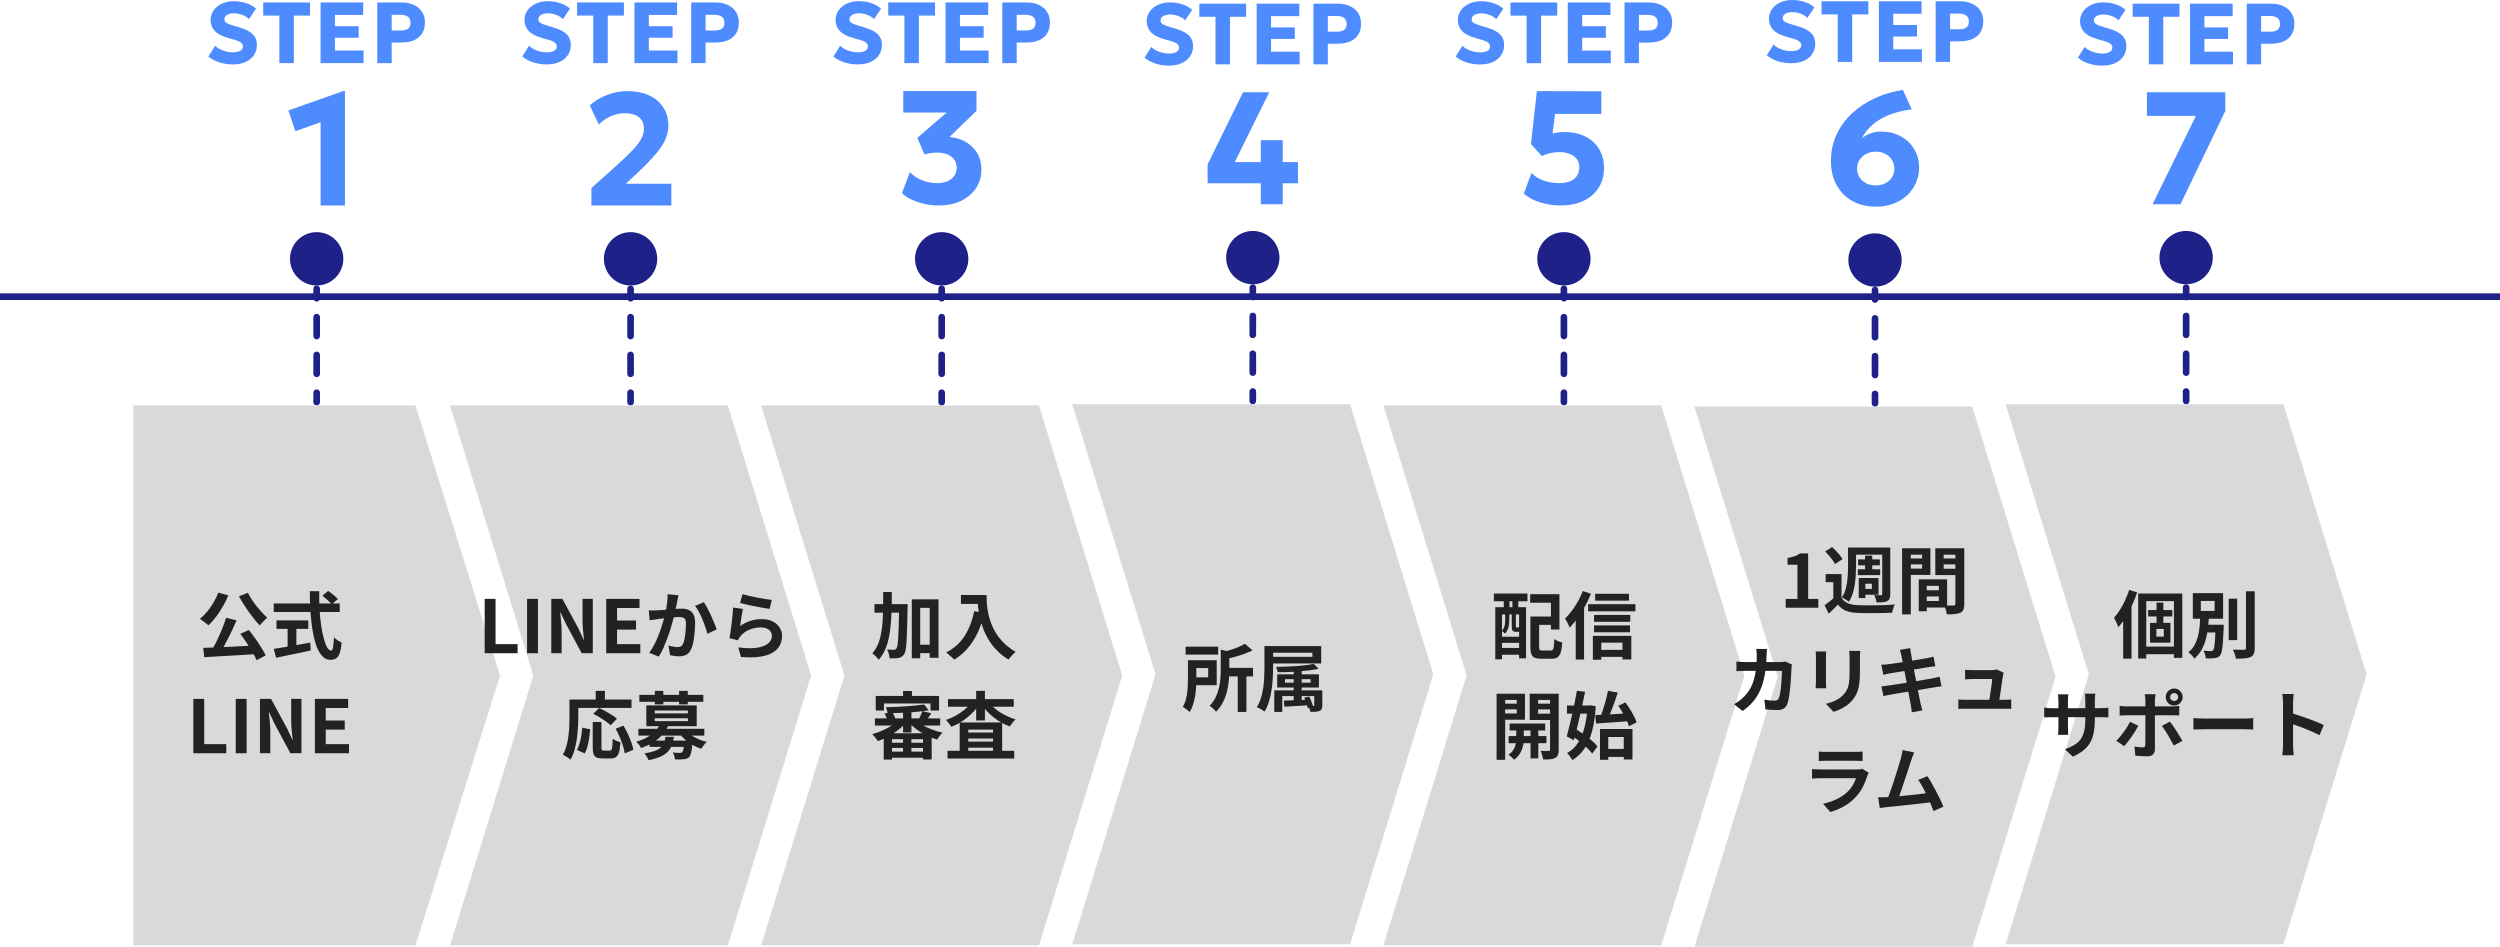 <svg width="375" height="142" viewBox="0 0 375 142" fill="none" xmlns="http://www.w3.org/2000/svg">
<path d="M56.594 9.468V0.368H60.24C60.921 0.368 61.523 0.487 62.047 0.726C62.572 0.96 62.983 1.302 63.282 1.753C63.586 2.203 63.737 2.745 63.737 3.378C63.737 4.019 63.599 4.563 63.322 5.009C63.044 5.455 62.641 5.796 62.112 6.03C61.584 6.264 60.943 6.381 60.188 6.381H58.752V9.468H56.594ZM58.752 4.574H60.136C60.592 4.574 60.945 4.485 61.196 4.307C61.452 4.125 61.58 3.826 61.58 3.41C61.58 2.994 61.447 2.693 61.183 2.507C60.923 2.316 60.578 2.221 60.15 2.221H58.752V4.574Z" fill="#4D8BFF"/>
<path d="M48.082 9.468V0.368H54.478V2.24H50.24V3.93H53.795V5.659H50.24V7.577H54.53V9.468H48.082Z" fill="#4D8BFF"/>
<path d="M41.906 9.468V2.338H39.481V0.368H46.501V2.338H44.077V9.468H41.906Z" fill="#4D8BFF"/>
<path d="M34.922 9.663C34.233 9.663 33.564 9.561 32.914 9.358C32.264 9.154 31.713 8.859 31.263 8.474L32.277 6.862C32.467 7.065 32.71 7.241 33.005 7.388C33.299 7.536 33.614 7.65 33.947 7.733C34.285 7.811 34.612 7.85 34.929 7.85C35.375 7.85 35.737 7.776 36.014 7.629C36.296 7.477 36.437 7.258 36.437 6.972C36.437 6.738 36.335 6.541 36.131 6.381C35.932 6.22 35.557 6.067 35.007 5.919L34.227 5.698C33.291 5.438 32.617 5.083 32.205 4.632C31.794 4.182 31.588 3.64 31.588 3.007C31.588 2.6 31.674 2.225 31.848 1.883C32.021 1.536 32.264 1.237 32.576 0.986C32.888 0.73 33.254 0.533 33.674 0.394C34.099 0.251 34.56 0.18 35.059 0.18C35.748 0.18 36.387 0.282 36.976 0.485C37.57 0.685 38.047 0.958 38.406 1.304L37.353 2.864C37.188 2.691 36.985 2.539 36.742 2.409C36.499 2.279 36.235 2.177 35.949 2.104C35.663 2.03 35.375 1.993 35.085 1.993C34.799 1.993 34.55 2.03 34.337 2.104C34.125 2.177 33.958 2.284 33.837 2.422C33.72 2.557 33.661 2.717 33.661 2.903C33.661 3.055 33.705 3.183 33.791 3.287C33.882 3.386 34.032 3.482 34.24 3.573C34.452 3.664 34.738 3.763 35.098 3.872L35.891 4.106C36.822 4.379 37.496 4.721 37.912 5.133C38.328 5.544 38.536 6.08 38.536 6.738C38.536 7.315 38.389 7.824 38.094 8.266C37.8 8.703 37.381 9.046 36.84 9.293C36.302 9.54 35.663 9.663 34.922 9.663Z" fill="#4D8BFF"/>
<path d="M48.094 30.823V18.331L44.302 19.675L43.258 16.567L51.478 13.663H51.742V30.823H48.094Z" fill="#4D8BFF"/>
<path d="M51.5 38.823C51.5 41.032 49.709 42.823 47.5 42.823C45.291 42.823 43.5 41.032 43.5 38.823C43.5 36.614 45.291 34.823 47.5 34.823C49.709 34.823 51.5 36.614 51.5 38.823Z" fill="#1E2188"/>
<path d="M48 44.74L47.99 44.841C47.944 45.069 47.742 45.24 47.5 45.24C47.224 45.24 47 45.016 47 44.74L47 43.323C47 43.047 47.224 42.823 47.5 42.823C47.776 42.823 48 43.047 48 43.323L48 44.74ZM48 50.406C48 50.682 47.776 50.906 47.5 50.906C47.224 50.906 47 50.682 47 50.406L47 47.573C47 47.297 47.224 47.073 47.5 47.073C47.776 47.073 48 47.297 48 47.573L48 50.406ZM48 56.073L47.99 56.174C47.944 56.402 47.742 56.573 47.5 56.573C47.224 56.573 47 56.349 47 56.073L47 53.24C47 52.964 47.224 52.74 47.5 52.74C47.776 52.74 48 52.964 48 53.24L48 56.073ZM48 60.323C48 60.599 47.776 60.823 47.5 60.823C47.224 60.823 47 60.599 47 60.323L47 58.906C47 58.63 47.224 58.406 47.5 58.406C47.776 58.406 48 58.63 48 58.906L48 60.323Z" fill="#1E2188"/>
<path d="M75 101.323L62.319 141.823L20 141.823L20 60.823L62.319 60.823L75 101.323Z" fill="#D9D9D9"/>
<path d="M47.232 112.984V104.833H52.226V106.197H48.86V108.078H51.709V109.442H48.86V111.62H52.347V112.984H47.232Z" fill="#222222"/>
<path d="M38.993 112.984V104.833H40.654L43.019 109.178L43.844 110.938H43.899C43.855 110.513 43.807 110.047 43.756 109.541C43.704 109.035 43.679 108.551 43.679 108.089V104.833H45.219V112.984H43.558L41.215 108.628L40.39 106.879H40.335C40.371 107.319 40.415 107.785 40.467 108.276C40.518 108.767 40.544 109.248 40.544 109.717V112.984H38.993Z" fill="#222222"/>
<path d="M35.362 112.984V104.833H36.99V112.984H35.362Z" fill="#222222"/>
<path d="M29.002 112.984V104.833H30.63V111.62H33.941V112.984H29.002Z" fill="#222222"/>
<path d="M48.354 89.361L49.223 88.635C49.392 88.745 49.568 88.873 49.751 89.02C49.942 89.166 50.118 89.313 50.279 89.46C50.448 89.606 50.583 89.738 50.686 89.856L49.751 90.659C49.663 90.527 49.538 90.387 49.377 90.241C49.223 90.087 49.054 89.933 48.871 89.779C48.695 89.625 48.523 89.485 48.354 89.361ZM41.061 90.516H50.961V91.803H41.061V90.516ZM41.479 93.057H46.242V94.333H41.479V93.057ZM43.14 93.783H44.46V97.512H43.14V93.783ZM41.061 97.336C41.501 97.262 42.018 97.178 42.612 97.083C43.213 96.98 43.848 96.87 44.515 96.753C45.19 96.635 45.861 96.514 46.528 96.39L46.616 97.567C46.015 97.699 45.406 97.831 44.79 97.963C44.174 98.087 43.58 98.208 43.008 98.326C42.436 98.45 41.908 98.564 41.424 98.667L41.061 97.336ZM46.473 88.679H47.892C47.87 89.588 47.881 90.475 47.925 91.341C47.976 92.206 48.057 93.016 48.167 93.772C48.277 94.527 48.409 95.191 48.563 95.763C48.717 96.335 48.886 96.782 49.069 97.105C49.26 97.427 49.461 97.589 49.674 97.589C49.799 97.589 49.89 97.431 49.949 97.116C50.015 96.8 50.063 96.294 50.092 95.598C50.246 95.752 50.429 95.902 50.642 96.049C50.862 96.195 51.064 96.302 51.247 96.368C51.188 97.064 51.089 97.603 50.95 97.985C50.818 98.359 50.638 98.615 50.411 98.755C50.191 98.901 49.905 98.975 49.553 98.975C49.157 98.975 48.805 98.839 48.497 98.568C48.189 98.296 47.921 97.922 47.694 97.446C47.467 96.962 47.276 96.393 47.122 95.741C46.968 95.088 46.843 94.38 46.748 93.618C46.653 92.848 46.583 92.045 46.539 91.209C46.495 90.373 46.473 89.529 46.473 88.679Z" fill="#222222"/>
<path d="M33.911 92.661L35.484 93.046C35.308 93.471 35.114 93.907 34.901 94.355C34.696 94.802 34.483 95.242 34.263 95.675C34.043 96.107 33.823 96.522 33.603 96.918C33.39 97.306 33.181 97.658 32.976 97.974L31.744 97.589C31.942 97.251 32.144 96.881 32.349 96.478C32.554 96.067 32.752 95.645 32.943 95.213C33.141 94.773 33.321 94.336 33.482 93.904C33.651 93.464 33.794 93.049 33.911 92.661ZM30.479 97.182C30.992 97.16 31.572 97.138 32.217 97.116C32.862 97.086 33.544 97.057 34.263 97.028C34.982 96.991 35.711 96.954 36.452 96.918C37.2 96.881 37.937 96.844 38.663 96.808L38.619 98.106C37.68 98.164 36.731 98.223 35.77 98.282C34.809 98.34 33.889 98.392 33.009 98.436C32.136 98.487 31.348 98.535 30.644 98.579L30.479 97.182ZM36.045 95.081L37.321 94.498C37.644 94.894 37.966 95.319 38.289 95.774C38.612 96.228 38.909 96.676 39.18 97.116C39.459 97.548 39.686 97.944 39.862 98.304L38.487 99.03C38.34 98.67 38.131 98.263 37.86 97.809C37.589 97.347 37.295 96.877 36.98 96.401C36.665 95.924 36.353 95.484 36.045 95.081ZM32.745 88.888L34.252 89.306C34.017 89.885 33.735 90.453 33.405 91.011C33.082 91.568 32.738 92.089 32.371 92.573C32.004 93.049 31.634 93.464 31.26 93.816C31.172 93.713 31.047 93.603 30.886 93.486C30.732 93.361 30.571 93.24 30.402 93.123C30.241 92.998 30.101 92.899 29.984 92.826C30.365 92.525 30.728 92.166 31.073 91.748C31.425 91.33 31.744 90.875 32.03 90.384C32.316 89.892 32.554 89.394 32.745 88.888ZM37.178 88.91C37.339 89.232 37.53 89.566 37.75 89.911C37.977 90.255 38.223 90.596 38.487 90.934C38.758 91.264 39.03 91.579 39.301 91.88C39.572 92.173 39.833 92.437 40.082 92.672C39.965 92.76 39.836 92.873 39.697 93.013C39.558 93.145 39.422 93.284 39.29 93.431C39.158 93.57 39.052 93.702 38.971 93.827C38.707 93.548 38.436 93.236 38.157 92.892C37.878 92.54 37.6 92.173 37.321 91.792C37.05 91.403 36.786 91.011 36.529 90.615C36.28 90.219 36.052 89.83 35.847 89.449L37.178 88.91Z" fill="#222222"/>
<path d="M103.68 9.468V0.368H107.327C108.007 0.368 108.61 0.487 109.134 0.726C109.658 0.96 110.07 1.302 110.369 1.753C110.672 2.203 110.824 2.745 110.824 3.378C110.824 4.019 110.685 4.563 110.408 5.009C110.131 5.455 109.728 5.796 109.199 6.03C108.67 6.264 108.029 6.381 107.275 6.381H105.838V9.468H103.68ZM105.838 4.574H107.223C107.678 4.574 108.031 4.485 108.282 4.307C108.538 4.125 108.666 3.826 108.666 3.41C108.666 2.994 108.534 2.693 108.269 2.507C108.009 2.316 107.665 2.221 107.236 2.221H105.838V4.574Z" fill="#4D8BFF"/>
<path d="M95.168 9.468V0.368H101.564V2.24H97.326V3.93H100.882V5.659H97.326V7.577H101.616V9.468H95.168Z" fill="#4D8BFF"/>
<path d="M88.992 9.468V2.338H86.567V0.368H93.587V2.338H91.163V9.468H88.992Z" fill="#4D8BFF"/>
<path d="M82.009 9.663C81.32 9.663 80.65 9.561 80 9.358C79.35 9.154 78.8 8.859 78.349 8.474L79.363 6.862C79.554 7.065 79.796 7.241 80.091 7.388C80.386 7.536 80.7 7.65 81.034 7.733C81.372 7.811 81.699 7.85 82.015 7.85C82.462 7.85 82.823 7.776 83.101 7.629C83.382 7.477 83.523 7.258 83.523 6.972C83.523 6.738 83.421 6.541 83.218 6.381C83.018 6.22 82.644 6.067 82.093 5.919L81.313 5.698C80.377 5.438 79.703 5.083 79.292 4.632C78.88 4.182 78.674 3.64 78.674 3.007C78.674 2.6 78.761 2.225 78.934 1.883C79.108 1.536 79.35 1.237 79.662 0.986C79.974 0.73 80.34 0.533 80.761 0.394C81.185 0.251 81.647 0.18 82.145 0.18C82.834 0.18 83.473 0.282 84.063 0.485C84.656 0.685 85.133 0.958 85.493 1.304L84.44 2.864C84.275 2.691 84.071 2.539 83.829 2.409C83.586 2.279 83.322 2.177 83.036 2.104C82.75 2.03 82.462 1.993 82.171 1.993C81.885 1.993 81.636 2.03 81.424 2.104C81.211 2.177 81.044 2.284 80.923 2.422C80.806 2.557 80.748 2.717 80.748 2.903C80.748 3.055 80.791 3.183 80.878 3.287C80.969 3.386 81.118 3.482 81.326 3.573C81.538 3.664 81.825 3.763 82.184 3.872L82.977 4.106C83.909 4.379 84.583 4.721 84.999 5.133C85.415 5.544 85.623 6.08 85.623 6.738C85.623 7.315 85.475 7.824 85.181 8.266C84.886 8.703 84.468 9.046 83.926 9.293C83.389 9.54 82.75 9.663 82.009 9.663Z" fill="#4D8BFF"/>
<path d="M88.712 30.823V28.207L92.288 25.003C93.392 24.011 94.256 23.187 94.88 22.531C95.504 21.875 95.944 21.299 96.2 20.803C96.456 20.307 96.584 19.807 96.584 19.303C96.584 18.559 96.336 17.987 95.84 17.587C95.352 17.187 94.652 16.987 93.74 16.987C93.012 16.987 92.312 17.131 91.64 17.419C90.968 17.707 90.364 18.131 89.828 18.691L88.472 15.799C89.232 15.119 90.108 14.595 91.1 14.227C92.092 13.851 93.104 13.663 94.136 13.663C95.376 13.663 96.456 13.879 97.376 14.311C98.296 14.743 99.004 15.347 99.5 16.123C100.004 16.891 100.256 17.787 100.256 18.811C100.256 19.499 100.12 20.171 99.848 20.827C99.576 21.483 99.096 22.223 98.408 23.047C97.728 23.863 96.768 24.855 95.528 26.023L93.884 27.559H100.7V30.823H88.712Z" fill="#4D8BFF"/>
<path d="M98.586 38.823C98.586 41.032 96.796 42.823 94.586 42.823C92.377 42.823 90.586 41.032 90.586 38.823C90.586 36.614 92.377 34.823 94.586 34.823C96.796 34.823 98.586 36.614 98.586 38.823Z" fill="#1E2188"/>
<path d="M95.087 44.74L95.077 44.841C95.03 45.069 94.828 45.24 94.587 45.24C94.311 45.24 94.087 45.016 94.087 44.74L94.087 43.323C94.087 43.047 94.31 42.823 94.587 42.823C94.863 42.823 95.087 43.047 95.087 43.323L95.087 44.74ZM95.087 50.406C95.087 50.682 94.863 50.906 94.587 50.906C94.31 50.906 94.087 50.682 94.087 50.406L94.087 47.573C94.087 47.297 94.31 47.073 94.587 47.073C94.863 47.073 95.087 47.297 95.087 47.573L95.087 50.406ZM95.087 56.073L95.077 56.174C95.03 56.402 94.828 56.573 94.587 56.573C94.31 56.573 94.087 56.349 94.087 56.073L94.087 53.24C94.087 52.964 94.31 52.74 94.587 52.74C94.863 52.74 95.087 52.964 95.087 53.24L95.087 56.073ZM95.087 60.323C95.087 60.599 94.863 60.823 94.587 60.823C94.31 60.823 94.087 60.599 94.087 60.323L94.087 58.906C94.087 58.63 94.311 58.406 94.587 58.406C94.863 58.406 95.087 58.63 95.087 58.906L95.087 60.323Z" fill="#1E2188"/>
<path d="M121.667 101.323L109.18 141.823L67.506 141.823L79.993 101.323L67.506 60.823L109.18 60.823L121.667 101.323Z" fill="#D9D9D9"/>
<path d="M97.433 111.093H103.109V112.028H97.433V111.093ZM95.761 109.322H105.65V110.345H95.761V109.322ZM98.973 108.651L100.26 108.849C99.908 109.582 99.409 110.231 98.764 110.796C98.119 111.353 97.253 111.822 96.168 112.204C96.124 112.108 96.058 112.002 95.97 111.885C95.889 111.76 95.798 111.643 95.695 111.533C95.6 111.415 95.508 111.327 95.42 111.269C96.087 111.071 96.656 110.836 97.125 110.565C97.602 110.293 97.99 109.996 98.291 109.674C98.592 109.344 98.819 109.003 98.973 108.651ZM102.955 109.663C103.16 109.897 103.424 110.121 103.747 110.334C104.077 110.539 104.436 110.726 104.825 110.895C105.214 111.056 105.613 111.184 106.024 111.28C105.929 111.36 105.826 111.463 105.716 111.588C105.613 111.712 105.514 111.841 105.419 111.973C105.331 112.097 105.254 112.215 105.188 112.325C104.763 112.185 104.345 112.002 103.934 111.775C103.531 111.54 103.157 111.276 102.812 110.983C102.475 110.682 102.181 110.367 101.932 110.037L102.955 109.663ZM102.647 111.093H103.89C103.89 111.093 103.886 111.148 103.879 111.258C103.879 111.368 103.875 111.459 103.868 111.533C103.809 112.134 103.743 112.592 103.67 112.908C103.597 113.216 103.498 113.439 103.373 113.579C103.256 113.681 103.131 113.755 102.999 113.799C102.867 113.85 102.72 113.879 102.559 113.887C102.42 113.909 102.233 113.92 101.998 113.92C101.763 113.92 101.51 113.916 101.239 113.909C101.232 113.747 101.199 113.568 101.14 113.37C101.081 113.179 101.008 113.014 100.92 112.875C101.14 112.897 101.349 112.911 101.547 112.919C101.745 112.926 101.892 112.93 101.987 112.93C102.134 112.93 102.247 112.897 102.328 112.831C102.401 112.765 102.464 112.611 102.515 112.369C102.566 112.127 102.61 111.749 102.647 111.236V111.093ZM99.82 110.521H101.085C101.026 110.975 100.927 111.39 100.788 111.764C100.656 112.13 100.454 112.457 100.183 112.743C99.919 113.029 99.552 113.278 99.083 113.491C98.614 113.703 98.012 113.883 97.279 114.03C97.228 113.876 97.14 113.696 97.015 113.491C96.89 113.293 96.769 113.135 96.652 113.018C97.297 112.915 97.814 112.79 98.203 112.644C98.599 112.497 98.907 112.321 99.127 112.116C99.347 111.91 99.505 111.676 99.6 111.412C99.703 111.148 99.776 110.851 99.82 110.521ZM95.904 104.229H105.496V105.274H95.904V104.229ZM98.225 103.635H99.501V105.659H98.225V103.635ZM101.866 103.635H103.164V105.659H101.866V103.635ZM98.214 107.738V108.167H103.186V107.738H98.214ZM98.214 106.583V107.012H103.186V106.583H98.214ZM96.949 105.813H104.506V108.926H96.949V105.813Z" fill="#222222"/>
<path d="M88.908 108.299H90.217V112.127C90.217 112.332 90.239 112.46 90.283 112.512C90.334 112.563 90.433 112.589 90.58 112.589C90.624 112.589 90.683 112.589 90.756 112.589C90.837 112.589 90.925 112.589 91.02 112.589C91.115 112.589 91.203 112.589 91.284 112.589C91.365 112.589 91.427 112.589 91.471 112.589C91.581 112.589 91.665 112.548 91.724 112.468C91.783 112.38 91.823 112.207 91.845 111.951C91.874 111.694 91.896 111.313 91.911 110.807C92.006 110.88 92.12 110.953 92.252 111.027C92.391 111.1 92.534 111.162 92.681 111.214C92.828 111.265 92.956 111.309 93.066 111.346C93.029 111.969 92.96 112.457 92.857 112.809C92.762 113.161 92.615 113.406 92.417 113.546C92.219 113.692 91.944 113.766 91.592 113.766C91.541 113.766 91.456 113.766 91.339 113.766C91.229 113.766 91.108 113.766 90.976 113.766C90.851 113.766 90.734 113.766 90.624 113.766C90.514 113.766 90.43 113.766 90.371 113.766C89.982 113.766 89.682 113.714 89.469 113.612C89.264 113.516 89.117 113.348 89.029 113.106C88.948 112.864 88.908 112.541 88.908 112.138V108.299ZM87.346 109.146L88.534 109.399C88.497 109.817 88.446 110.249 88.38 110.697C88.314 111.144 88.226 111.569 88.116 111.973C88.013 112.369 87.878 112.717 87.709 113.018L86.543 112.49C86.697 112.204 86.825 111.881 86.928 111.522C87.038 111.162 87.126 110.777 87.192 110.367C87.258 109.956 87.309 109.549 87.346 109.146ZM88.985 107.067L89.876 106.198C90.169 106.337 90.485 106.498 90.822 106.682C91.159 106.865 91.482 107.056 91.79 107.254C92.098 107.452 92.351 107.635 92.549 107.804L91.603 108.794C91.427 108.618 91.189 108.427 90.888 108.222C90.595 108.009 90.279 107.804 89.942 107.606C89.612 107.4 89.293 107.221 88.985 107.067ZM92.351 109.3L93.528 108.849C93.748 109.223 93.961 109.63 94.166 110.07C94.371 110.502 94.547 110.928 94.694 111.346C94.848 111.756 94.951 112.13 95.002 112.468L93.704 113.007C93.667 112.677 93.579 112.299 93.44 111.874C93.308 111.441 93.147 111.005 92.956 110.565C92.765 110.117 92.564 109.696 92.351 109.3ZM89.359 103.635H90.734V105.648H89.359V103.635ZM86.037 104.933H94.727V106.187H86.037V104.933ZM85.421 104.933H86.741V107.705C86.741 108.152 86.723 108.647 86.686 109.19C86.657 109.725 86.602 110.279 86.521 110.851C86.44 111.415 86.323 111.965 86.169 112.501C86.022 113.036 85.824 113.52 85.575 113.953C85.494 113.879 85.381 113.791 85.234 113.689C85.095 113.593 84.952 113.498 84.805 113.403C84.658 113.315 84.534 113.249 84.431 113.205C84.658 112.809 84.838 112.376 84.97 111.907C85.102 111.437 85.197 110.957 85.256 110.466C85.322 109.974 85.366 109.494 85.388 109.025C85.41 108.548 85.421 108.108 85.421 107.705V104.933Z" fill="#222222"/>
<path d="M111.372 89.129C111.636 89.21 111.966 89.294 112.362 89.382C112.758 89.47 113.173 89.558 113.605 89.646C114.038 89.727 114.445 89.796 114.826 89.855C115.215 89.914 115.53 89.958 115.772 89.987L115.442 91.329C115.222 91.3 114.955 91.259 114.639 91.208C114.331 91.149 114.001 91.087 113.649 91.021C113.305 90.955 112.964 90.889 112.626 90.823C112.289 90.75 111.981 90.68 111.702 90.614C111.424 90.548 111.196 90.493 111.02 90.449L111.372 89.129ZM111.438 91.34C111.402 91.487 111.361 91.677 111.317 91.912C111.281 92.139 111.244 92.378 111.207 92.627C111.171 92.876 111.134 93.115 111.097 93.342C111.068 93.569 111.042 93.76 111.02 93.914C111.519 93.555 112.04 93.291 112.582 93.122C113.132 92.953 113.693 92.869 114.265 92.869C114.911 92.869 115.461 92.986 115.915 93.221C116.37 93.456 116.715 93.764 116.949 94.145C117.191 94.526 117.312 94.941 117.312 95.388C117.312 95.887 117.206 96.349 116.993 96.774C116.781 97.199 116.432 97.562 115.948 97.863C115.464 98.164 114.83 98.376 114.045 98.501C113.261 98.626 112.296 98.64 111.152 98.545L110.734 97.104C111.834 97.251 112.758 97.273 113.506 97.17C114.254 97.06 114.819 96.847 115.2 96.532C115.589 96.209 115.783 95.817 115.783 95.355C115.783 95.113 115.714 94.9 115.574 94.717C115.435 94.526 115.241 94.38 114.991 94.277C114.742 94.167 114.46 94.112 114.144 94.112C113.528 94.112 112.949 94.226 112.406 94.453C111.871 94.673 111.431 94.992 111.086 95.41C110.991 95.527 110.91 95.637 110.844 95.74C110.786 95.835 110.731 95.938 110.679 96.048L109.414 95.729C109.458 95.516 109.502 95.267 109.546 94.981C109.59 94.688 109.634 94.376 109.678 94.046C109.722 93.709 109.763 93.371 109.799 93.034C109.836 92.697 109.869 92.363 109.898 92.033C109.928 91.703 109.95 91.402 109.964 91.131L111.438 91.34Z" fill="#222222"/>
<path d="M101.78 89.294C101.744 89.433 101.707 89.587 101.67 89.756C101.641 89.917 101.612 90.068 101.582 90.207C101.553 90.368 101.516 90.552 101.472 90.757C101.428 90.955 101.384 91.157 101.34 91.362C101.304 91.56 101.263 91.754 101.219 91.945C101.146 92.26 101.054 92.627 100.944 93.045C100.834 93.463 100.706 93.914 100.559 94.398C100.413 94.875 100.248 95.355 100.064 95.839C99.881 96.323 99.687 96.796 99.481 97.258C99.276 97.713 99.056 98.123 98.822 98.49L97.391 97.918C97.648 97.573 97.886 97.188 98.106 96.763C98.334 96.33 98.539 95.887 98.722 95.432C98.906 94.977 99.067 94.53 99.207 94.09C99.353 93.65 99.478 93.239 99.581 92.858C99.683 92.477 99.764 92.15 99.823 91.879C99.925 91.38 100.006 90.9 100.064 90.438C100.123 89.976 100.149 89.54 100.141 89.129L101.78 89.294ZM105.564 90.328C105.74 90.563 105.92 90.86 106.103 91.219C106.294 91.571 106.477 91.945 106.653 92.341C106.837 92.737 107.002 93.118 107.148 93.485C107.302 93.852 107.42 94.163 107.5 94.42L106.103 95.069C106.03 94.761 105.927 94.42 105.795 94.046C105.671 93.665 105.524 93.28 105.355 92.891C105.194 92.495 105.018 92.121 104.827 91.769C104.644 91.417 104.453 91.124 104.255 90.889L105.564 90.328ZM97.314 91.549C97.513 91.564 97.707 91.571 97.897 91.571C98.088 91.564 98.286 91.556 98.492 91.549C98.668 91.542 98.884 91.531 99.141 91.516C99.404 91.494 99.68 91.472 99.966 91.45C100.259 91.428 100.552 91.406 100.845 91.384C101.139 91.355 101.41 91.333 101.659 91.318C101.909 91.303 102.114 91.296 102.275 91.296C102.664 91.296 103.005 91.362 103.298 91.494C103.599 91.619 103.834 91.835 104.002 92.143C104.178 92.451 104.266 92.869 104.266 93.397C104.266 93.83 104.244 94.299 104.2 94.805C104.164 95.311 104.101 95.795 104.013 96.257C103.925 96.719 103.801 97.111 103.639 97.434C103.463 97.815 103.221 98.079 102.913 98.226C102.613 98.373 102.253 98.446 101.835 98.446C101.623 98.446 101.395 98.428 101.153 98.391C100.919 98.362 100.706 98.329 100.515 98.292L100.273 96.84C100.42 96.877 100.578 96.913 100.746 96.95C100.922 96.987 101.087 97.016 101.241 97.038C101.403 97.06 101.531 97.071 101.626 97.071C101.81 97.071 101.971 97.038 102.11 96.972C102.25 96.899 102.363 96.774 102.451 96.598C102.554 96.385 102.635 96.11 102.693 95.773C102.759 95.436 102.807 95.073 102.836 94.684C102.873 94.288 102.891 93.91 102.891 93.551C102.891 93.258 102.851 93.041 102.77 92.902C102.69 92.763 102.569 92.671 102.407 92.627C102.253 92.576 102.059 92.55 101.824 92.55C101.663 92.55 101.436 92.565 101.142 92.594C100.856 92.616 100.552 92.645 100.229 92.682C99.907 92.711 99.603 92.744 99.317 92.781C99.038 92.818 98.822 92.843 98.668 92.858C98.513 92.887 98.312 92.92 98.062 92.957C97.82 92.986 97.615 93.016 97.447 93.045L97.314 91.549Z" fill="#222222"/>
<path d="M90.932 97.984V89.833H95.926V91.197H92.56V93.078H95.409V94.442H92.56V96.62H96.047V97.984H90.932Z" fill="#222222"/>
<path d="M82.693 97.984V89.833H84.354L86.719 94.178L87.544 95.938H87.599C87.555 95.513 87.507 95.047 87.456 94.541C87.404 94.035 87.379 93.551 87.379 93.089V89.833H88.919V97.984H87.258L84.915 93.628L84.09 91.879H84.035C84.071 92.319 84.115 92.785 84.167 93.276C84.218 93.767 84.244 94.248 84.244 94.717V97.984H82.693Z" fill="#222222"/>
<path d="M79.062 97.984V89.833H80.69V97.984H79.062Z" fill="#222222"/>
<path d="M72.702 97.984V89.833H74.33V96.62H77.641V97.984H72.702Z" fill="#222222"/>
<path d="M150.347 9.468V0.368H153.994C154.674 0.368 155.276 0.487 155.801 0.726C156.325 0.96 156.737 1.302 157.036 1.753C157.339 2.203 157.491 2.745 157.491 3.378C157.491 4.019 157.352 4.563 157.075 5.009C156.797 5.455 156.394 5.796 155.866 6.03C155.337 6.264 154.696 6.381 153.942 6.381H152.505V9.468H150.347ZM152.505 4.574H153.89C154.345 4.574 154.698 4.485 154.949 4.307C155.205 4.125 155.333 3.826 155.333 3.41C155.333 2.994 155.201 2.693 154.936 2.507C154.676 2.316 154.332 2.221 153.903 2.221H152.505V4.574Z" fill="#4D8BFF"/>
<path d="M141.835 9.468V0.368H148.231V2.24H143.993V3.93H147.549V5.659H143.993V7.577H148.283V9.468H141.835Z" fill="#4D8BFF"/>
<path d="M135.659 9.468V2.338H133.234V0.368H140.254V2.338H137.83V9.468H135.659Z" fill="#4D8BFF"/>
<path d="M128.675 9.663C127.986 9.663 127.317 9.561 126.667 9.358C126.017 9.154 125.467 8.859 125.016 8.474L126.03 6.862C126.221 7.065 126.463 7.241 126.758 7.388C127.053 7.536 127.367 7.65 127.7 7.733C128.038 7.811 128.366 7.85 128.682 7.85C129.128 7.85 129.49 7.776 129.767 7.629C130.049 7.477 130.19 7.258 130.19 6.972C130.19 6.738 130.088 6.541 129.884 6.381C129.685 6.22 129.31 6.067 128.76 5.919L127.98 5.698C127.044 5.438 126.37 5.083 125.958 4.632C125.547 4.182 125.341 3.64 125.341 3.007C125.341 2.6 125.428 2.225 125.601 1.883C125.774 1.536 126.017 1.237 126.329 0.986C126.641 0.73 127.007 0.533 127.427 0.394C127.852 0.251 128.314 0.18 128.812 0.18C129.501 0.18 130.14 0.282 130.729 0.485C131.323 0.685 131.8 0.958 132.159 1.304L131.106 2.864C130.942 2.691 130.738 2.539 130.495 2.409C130.253 2.279 129.988 2.177 129.702 2.104C129.416 2.03 129.128 1.993 128.838 1.993C128.552 1.993 128.303 2.03 128.09 2.104C127.878 2.177 127.711 2.284 127.59 2.422C127.473 2.557 127.414 2.717 127.414 2.903C127.414 3.055 127.458 3.183 127.544 3.287C127.635 3.386 127.785 3.482 127.993 3.573C128.205 3.664 128.491 3.763 128.851 3.872L129.644 4.106C130.576 4.379 131.249 4.721 131.665 5.133C132.081 5.544 132.289 6.08 132.289 6.738C132.289 7.315 132.142 7.824 131.847 8.266C131.553 8.703 131.135 9.046 130.593 9.293C130.056 9.54 129.416 9.663 128.675 9.663Z" fill="#4D8BFF"/>
<path d="M140.821 30.823C140.077 30.823 139.345 30.739 138.625 30.571C137.913 30.411 137.265 30.191 136.681 29.911C136.097 29.631 135.637 29.311 135.301 28.951L136.489 25.807C136.937 26.319 137.533 26.727 138.277 27.031C139.029 27.327 139.793 27.475 140.569 27.475C141.153 27.475 141.665 27.383 142.105 27.199C142.545 27.007 142.885 26.739 143.125 26.395C143.373 26.051 143.497 25.647 143.497 25.183C143.497 24.455 143.229 23.891 142.693 23.491C142.165 23.091 141.477 22.891 140.629 22.891C140.325 22.891 140.005 22.915 139.669 22.963C139.341 23.003 139.005 23.067 138.661 23.155L137.605 20.671L141.997 16.879H135.493V13.663H146.473V16.627L142.417 20.551C143.225 20.607 143.993 20.827 144.721 21.211C145.449 21.595 146.045 22.143 146.509 22.855C146.973 23.559 147.205 24.431 147.205 25.471C147.205 26.511 146.933 27.435 146.389 28.243C145.845 29.043 145.093 29.675 144.133 30.139C143.173 30.595 142.069 30.823 140.821 30.823Z" fill="#4D8BFF"/>
<path d="M145.253 38.823C145.253 41.032 143.462 42.823 141.253 42.823C139.044 42.823 137.253 41.032 137.253 38.823C137.253 36.614 139.044 34.823 141.253 34.823C143.462 34.823 145.253 36.614 145.253 38.823Z" fill="#1E2188"/>
<path d="M141.753 44.74L141.744 44.841C141.697 45.069 141.495 45.24 141.253 45.24C140.977 45.24 140.753 45.016 140.753 44.74L140.753 43.323C140.753 43.047 140.977 42.823 141.253 42.823C141.53 42.823 141.753 43.047 141.753 43.323L141.753 44.74ZM141.753 50.406C141.753 50.682 141.53 50.906 141.253 50.906C140.977 50.906 140.753 50.682 140.753 50.406L140.753 47.573C140.753 47.297 140.977 47.073 141.253 47.073C141.53 47.073 141.753 47.297 141.753 47.573L141.753 50.406ZM141.753 56.073L141.744 56.174C141.697 56.402 141.495 56.573 141.253 56.573C140.977 56.573 140.753 56.349 140.753 56.073L140.753 53.24C140.753 52.964 140.977 52.74 141.253 52.74C141.53 52.74 141.753 52.964 141.753 53.24L141.753 56.073ZM141.753 60.323C141.753 60.599 141.53 60.823 141.253 60.823C140.977 60.823 140.753 60.599 140.753 60.323L140.753 58.906C140.753 58.63 140.977 58.406 141.253 58.406C141.529 58.406 141.753 58.63 141.753 58.906L141.753 60.323Z" fill="#1E2188"/>
<path d="M168.333 101.323L155.847 141.823L114.173 141.823L126.66 101.323L114.173 60.823L155.847 60.823L168.333 101.323Z" fill="#D9D9D9"/>
<path d="M142.126 112.622H152.136V113.777H142.126V112.622ZM144.579 109.883H149.639V110.785H144.579V109.883ZM144.579 111.236H149.639V112.149H144.579V111.236ZM143.952 108.365H150.321V113.26H148.957V109.443H145.239V113.304H143.952V108.365ZM142.203 104.867H152.059V106.011H142.203V104.867ZM146.427 103.635H147.736V108.068H146.427V103.635ZM145.811 105.241L146.889 105.648C146.654 106.014 146.383 106.366 146.075 106.704C145.767 107.041 145.429 107.356 145.063 107.65C144.703 107.936 144.326 108.196 143.93 108.431C143.534 108.658 143.127 108.852 142.709 109.014C142.613 108.86 142.485 108.684 142.324 108.486C142.17 108.28 142.023 108.115 141.884 107.991C142.28 107.859 142.668 107.697 143.05 107.507C143.431 107.316 143.794 107.1 144.139 106.858C144.491 106.616 144.806 106.359 145.085 106.088C145.371 105.816 145.613 105.534 145.811 105.241ZM148.275 105.252C148.48 105.538 148.729 105.816 149.023 106.088C149.316 106.352 149.639 106.601 149.991 106.836C150.35 107.063 150.728 107.268 151.124 107.452C151.52 107.635 151.923 107.785 152.334 107.903C152.238 107.983 152.136 108.09 152.026 108.222C151.916 108.346 151.813 108.475 151.718 108.607C151.63 108.739 151.549 108.86 151.476 108.97C151.05 108.816 150.636 108.625 150.233 108.398C149.829 108.17 149.444 107.914 149.078 107.628C148.711 107.334 148.37 107.023 148.055 106.693C147.747 106.363 147.472 106.018 147.23 105.659L148.275 105.252Z" fill="#222222"/>
<path d="M135.46 106.473H136.714V109.872H135.46V106.473ZM135.46 110.499H136.703V113.26H135.46V110.499ZM132.556 109.993H139.75V113.92H138.452V110.884H133.799V113.942H132.556V109.993ZM131.236 107.76H141.026V108.827H131.236V107.76ZM133.293 111.412H139.046V112.193H133.293V111.412ZM133.293 112.743H139.046V113.656H133.293V112.743ZM138.606 105.67L139.299 106.55C138.866 106.616 138.397 106.678 137.891 106.737C137.392 106.788 136.871 106.832 136.329 106.869C135.793 106.898 135.254 106.924 134.712 106.946C134.169 106.96 133.648 106.971 133.15 106.979C133.135 106.847 133.098 106.696 133.04 106.528C132.988 106.352 132.937 106.205 132.886 106.088C133.377 106.073 133.887 106.055 134.415 106.033C134.943 106.011 135.46 105.981 135.966 105.945C136.472 105.908 136.948 105.868 137.396 105.824C137.85 105.772 138.254 105.721 138.606 105.67ZM134.866 107.98L135.867 108.442C135.625 108.728 135.339 109.006 135.009 109.278C134.686 109.542 134.341 109.795 133.975 110.037C133.608 110.271 133.227 110.484 132.831 110.675C132.442 110.865 132.061 111.03 131.687 111.17C131.621 111.067 131.54 110.953 131.445 110.829C131.349 110.697 131.247 110.568 131.137 110.444C131.034 110.319 130.935 110.213 130.84 110.125C131.346 109.985 131.852 109.806 132.358 109.586C132.864 109.358 133.337 109.109 133.777 108.838C134.217 108.559 134.58 108.273 134.866 107.98ZM137.275 107.936C137.561 108.229 137.924 108.504 138.364 108.761C138.811 109.01 139.295 109.234 139.816 109.432C140.336 109.63 140.857 109.784 141.378 109.894C141.246 110.026 141.099 110.194 140.938 110.4C140.776 110.605 140.652 110.785 140.564 110.939C140.036 110.785 139.508 110.579 138.98 110.323C138.459 110.059 137.971 109.762 137.517 109.432C137.062 109.094 136.666 108.735 136.329 108.354L137.275 107.936ZM132.677 107.023L133.81 106.803C133.927 106.957 134.03 107.133 134.118 107.331C134.206 107.521 134.264 107.694 134.294 107.848L133.106 108.123C133.084 107.969 133.032 107.789 132.952 107.584C132.871 107.378 132.779 107.191 132.677 107.023ZM138.364 106.671L139.695 106.99C139.548 107.224 139.401 107.448 139.255 107.661C139.115 107.866 138.991 108.046 138.881 108.2L137.836 107.87C137.931 107.694 138.026 107.496 138.122 107.276C138.224 107.048 138.305 106.847 138.364 106.671ZM135.46 103.646H136.791V105.153H135.46V103.646ZM131.357 104.394H140.861V106.583H139.574V105.516H132.589V106.583H131.357V104.394Z" fill="#222222"/>
<path d="M144.139 89.25H147.263V90.592H144.139V89.25ZM146.614 89.25H147.978C147.978 89.602 147.992 90.002 148.022 90.449C148.051 90.889 148.113 91.362 148.209 91.868C148.304 92.367 148.447 92.88 148.638 93.408C148.828 93.936 149.081 94.46 149.397 94.981C149.719 95.494 150.123 95.989 150.607 96.466C151.091 96.943 151.67 97.383 152.345 97.786C152.249 97.859 152.132 97.966 151.993 98.105C151.853 98.244 151.718 98.387 151.586 98.534C151.461 98.688 151.358 98.824 151.278 98.941C150.588 98.516 149.991 98.039 149.485 97.511C148.979 96.976 148.553 96.411 148.209 95.817C147.864 95.216 147.585 94.611 147.373 94.002C147.16 93.386 146.999 92.788 146.889 92.209C146.779 91.622 146.705 91.076 146.669 90.57C146.632 90.064 146.614 89.624 146.614 89.25ZM146.141 91.67L147.648 91.945C147.398 93.03 147.065 94.017 146.647 94.904C146.229 95.791 145.726 96.572 145.14 97.247C144.56 97.922 143.889 98.49 143.127 98.952C143.046 98.857 142.932 98.739 142.786 98.6C142.639 98.468 142.485 98.332 142.324 98.193C142.17 98.061 142.034 97.955 141.917 97.874C143.068 97.295 143.985 96.481 144.667 95.432C145.349 94.376 145.84 93.122 146.141 91.67Z" fill="#222222"/>
<path d="M137.363 96.709H140.179V97.974H137.363V96.709ZM131.17 90.615H135.196V91.902H131.17V90.615ZM136.769 89.9H140.773V98.667H139.453V91.176H138.034V98.744H136.769V89.9ZM134.877 90.615H136.153C136.153 90.615 136.153 90.655 136.153 90.736C136.153 90.809 136.153 90.894 136.153 90.989C136.153 91.084 136.149 91.161 136.142 91.22C136.12 92.393 136.094 93.394 136.065 94.223C136.043 95.044 136.013 95.719 135.977 96.247C135.947 96.775 135.903 97.189 135.845 97.49C135.786 97.79 135.713 98.003 135.625 98.128C135.5 98.311 135.372 98.443 135.24 98.524C135.108 98.605 134.95 98.663 134.767 98.7C134.605 98.737 134.407 98.755 134.173 98.755C133.938 98.762 133.692 98.758 133.436 98.744C133.428 98.553 133.392 98.329 133.326 98.073C133.26 97.823 133.172 97.607 133.062 97.424C133.282 97.439 133.483 97.45 133.667 97.457C133.85 97.464 133.993 97.468 134.096 97.468C134.176 97.468 134.246 97.453 134.305 97.424C134.363 97.394 134.418 97.34 134.47 97.259C134.528 97.178 134.58 97.01 134.624 96.753C134.668 96.496 134.704 96.122 134.734 95.631C134.763 95.139 134.789 94.509 134.811 93.739C134.833 92.962 134.855 92.016 134.877 90.901V90.615ZM132.479 88.8H133.777C133.777 89.885 133.758 90.923 133.722 91.913C133.692 92.895 133.619 93.82 133.502 94.685C133.384 95.55 133.19 96.346 132.919 97.072C132.655 97.79 132.284 98.425 131.808 98.975C131.742 98.865 131.654 98.748 131.544 98.623C131.434 98.498 131.316 98.381 131.192 98.271C131.067 98.161 130.95 98.073 130.84 98.007C131.184 97.618 131.459 97.182 131.665 96.698C131.877 96.207 132.039 95.671 132.149 95.092C132.266 94.513 132.347 93.893 132.391 93.233C132.435 92.566 132.46 91.862 132.468 91.121C132.475 90.373 132.479 89.599 132.479 88.8Z" fill="#222222"/>
<path d="M197.014 9.649V0.549H200.66C201.341 0.549 201.943 0.668 202.467 0.906C202.992 1.14 203.403 1.483 203.702 1.933C204.006 2.384 204.157 2.926 204.157 3.558C204.157 4.2 204.019 4.744 203.741 5.19C203.464 5.636 203.061 5.976 202.532 6.21C202.004 6.444 201.362 6.561 200.608 6.561H199.172V9.649H197.014ZM199.172 4.754H200.556C201.011 4.754 201.364 4.665 201.616 4.488C201.871 4.306 201.999 4.007 201.999 3.591C201.999 3.175 201.867 2.874 201.603 2.687C201.343 2.497 200.998 2.401 200.569 2.401H199.172V4.754Z" fill="#4D8BFF"/>
<path d="M188.502 9.649V0.549H194.898V2.421H190.66V4.111H194.215V5.84H190.66V7.757H194.95V9.649H188.502Z" fill="#4D8BFF"/>
<path d="M182.325 9.649V2.518H179.9V0.549H186.92V2.518H184.496V9.649H182.325Z" fill="#4D8BFF"/>
<path d="M175.342 9.844C174.653 9.844 173.983 9.742 173.333 9.538C172.683 9.335 172.133 9.04 171.682 8.654L172.696 7.042C172.887 7.246 173.13 7.422 173.424 7.569C173.719 7.716 174.033 7.831 174.367 7.913C174.705 7.991 175.032 8.03 175.348 8.03C175.795 8.03 176.157 7.957 176.434 7.809C176.716 7.658 176.856 7.439 176.856 7.153C176.856 6.919 176.755 6.722 176.551 6.561C176.352 6.401 175.977 6.247 175.426 6.1L174.646 5.879C173.71 5.619 173.037 5.264 172.625 4.813C172.213 4.362 172.007 3.821 172.007 3.188C172.007 2.781 172.094 2.406 172.267 2.063C172.441 1.717 172.683 1.418 172.995 1.166C173.307 0.911 173.674 0.714 174.094 0.575C174.519 0.432 174.98 0.36 175.478 0.36C176.167 0.36 176.807 0.462 177.396 0.666C177.99 0.865 178.466 1.138 178.826 1.485L177.773 3.045C177.608 2.872 177.405 2.72 177.162 2.59C176.919 2.46 176.655 2.358 176.369 2.284C176.083 2.211 175.795 2.174 175.504 2.174C175.218 2.174 174.969 2.211 174.757 2.284C174.545 2.358 174.378 2.464 174.256 2.603C174.139 2.737 174.081 2.898 174.081 3.084C174.081 3.236 174.124 3.363 174.211 3.467C174.302 3.567 174.451 3.662 174.659 3.753C174.872 3.844 175.158 3.944 175.517 4.052L176.31 4.286C177.242 4.559 177.916 4.902 178.332 5.313C178.748 5.725 178.956 6.26 178.956 6.919C178.956 7.495 178.809 8.004 178.514 8.446C178.219 8.884 177.801 9.226 177.259 9.473C176.722 9.72 176.083 9.844 175.342 9.844Z" fill="#4D8BFF"/>
<path d="M189.12 30.644V27.488H181.14V24.656L186.456 13.844H190.38L185.22 24.308H189.12V21.032H192.408V24.308H194.7V27.488H192.408V30.644H189.12Z" fill="#4D8BFF"/>
<path d="M191.92 38.644C191.92 40.853 190.129 42.644 187.92 42.644C185.711 42.644 183.92 40.853 183.92 38.644C183.92 36.434 185.711 34.644 187.92 34.644C190.129 34.644 191.92 36.434 191.92 38.644Z" fill="#1E2188"/>
<path d="M188.42 44.56L188.41 44.661C188.364 44.889 188.161 45.06 187.92 45.06C187.644 45.06 187.42 44.837 187.42 44.56L187.42 43.144C187.42 42.867 187.644 42.644 187.92 42.644C188.196 42.644 188.42 42.867 188.42 43.144L188.42 44.56ZM188.42 50.227C188.42 50.503 188.196 50.727 187.92 50.727C187.644 50.727 187.42 50.503 187.42 50.227L187.42 47.394C187.42 47.117 187.644 46.894 187.92 46.894C188.196 46.894 188.42 47.117 188.42 47.394L188.42 50.227ZM188.42 55.894L188.41 55.994C188.364 56.222 188.162 56.394 187.92 56.394C187.644 56.394 187.42 56.17 187.42 55.894L187.42 53.06C187.42 52.784 187.644 52.56 187.92 52.56C188.196 52.56 188.42 52.784 188.42 53.06L188.42 55.894ZM188.42 60.144C188.42 60.42 188.196 60.644 187.92 60.644C187.644 60.644 187.42 60.42 187.42 60.144L187.42 58.727C187.42 58.451 187.644 58.227 187.92 58.227C188.196 58.227 188.42 58.451 188.42 58.727L188.42 60.144Z" fill="#1E2188"/>
<path d="M215 101.144L202.513 141.644L160.84 141.644L173.327 101.144L160.84 60.644L202.513 60.644L215 101.144Z" fill="#D9D9D9"/>
<path d="M189.667 96.905H190.965V100.15C190.965 100.634 190.947 101.162 190.91 101.734C190.881 102.306 190.822 102.893 190.734 103.494C190.646 104.088 190.518 104.664 190.349 105.221C190.181 105.779 189.957 106.285 189.678 106.739C189.598 106.673 189.488 106.596 189.348 106.508C189.209 106.42 189.066 106.336 188.919 106.255C188.773 106.175 188.641 106.116 188.523 106.079C188.787 105.654 188.996 105.192 189.15 104.693C189.304 104.187 189.418 103.67 189.491 103.142C189.565 102.607 189.612 102.086 189.634 101.58C189.656 101.067 189.667 100.59 189.667 100.15V96.905ZM190.481 96.905H198.181V99.523H190.481V98.522H196.861V97.906H190.481V96.905ZM194.056 100.073H195.255V105.452H194.056V100.073ZM192.747 101.877V102.405H196.597V101.877H192.747ZM191.581 101.151H197.84V103.131H191.581V101.151ZM191.141 103.549H197.818V104.407H192.34V106.794H191.141V103.549ZM197.136 103.549H198.346V105.771C198.346 106.021 198.317 106.208 198.258 106.332C198.207 106.464 198.097 106.567 197.928 106.64C197.774 106.706 197.584 106.747 197.356 106.761C197.129 106.776 196.865 106.783 196.564 106.783C196.542 106.637 196.498 106.483 196.432 106.321C196.374 106.167 196.315 106.024 196.256 105.892C196.41 105.9 196.557 105.903 196.696 105.903C196.836 105.911 196.931 105.911 196.982 105.903C197.041 105.903 197.081 105.896 197.103 105.881C197.125 105.867 197.136 105.83 197.136 105.771V103.549ZM192.571 105.089C193.063 105.075 193.642 105.056 194.309 105.034C194.984 105.012 195.677 104.987 196.388 104.957L196.377 105.793C195.71 105.83 195.05 105.867 194.397 105.903C193.752 105.94 193.173 105.973 192.659 106.002L192.571 105.089ZM197.059 99.578L197.796 100.315C197.393 100.403 196.942 100.48 196.443 100.546C195.952 100.612 195.431 100.667 194.881 100.711C194.339 100.755 193.792 100.788 193.242 100.81C192.692 100.825 192.164 100.832 191.658 100.832C191.644 100.722 191.611 100.59 191.559 100.436C191.508 100.275 191.457 100.139 191.405 100.029C191.904 100.022 192.414 100.011 192.934 99.996C193.462 99.974 193.979 99.945 194.485 99.908C194.991 99.872 195.464 99.828 195.904 99.776C196.352 99.718 196.737 99.652 197.059 99.578ZM195.629 104.66L196.388 104.473C196.469 104.635 196.546 104.807 196.619 104.99C196.7 105.174 196.77 105.353 196.828 105.529C196.887 105.705 196.931 105.859 196.96 105.991L196.168 106.222C196.139 106.083 196.099 105.925 196.047 105.749C195.996 105.573 195.934 105.39 195.86 105.199C195.787 105.009 195.71 104.829 195.629 104.66Z" fill="#222222"/>
<path d="M177.842 97.004H182.726V98.192H177.842V97.004ZM183.628 100.183H187.951V101.459H183.628V100.183ZM185.663 101.074H186.961V106.794H185.663V101.074ZM183.111 97.445L184.695 97.808C184.681 97.918 184.582 97.987 184.398 98.016V100.513C184.398 100.961 184.376 101.456 184.332 101.998C184.288 102.534 184.197 103.087 184.057 103.659C183.925 104.224 183.724 104.774 183.452 105.309C183.188 105.845 182.836 106.332 182.396 106.772C182.345 106.677 182.261 106.571 182.143 106.453C182.026 106.336 181.901 106.222 181.769 106.112C181.645 106.01 181.531 105.933 181.428 105.881C181.81 105.493 182.11 105.071 182.33 104.616C182.558 104.162 182.726 103.696 182.836 103.219C182.954 102.743 183.027 102.273 183.056 101.811C183.093 101.342 183.111 100.902 183.111 100.491V97.445ZM178.194 99.028H179.448V101.844C179.448 102.211 179.437 102.614 179.415 103.054C179.393 103.487 179.346 103.927 179.272 104.374C179.199 104.822 179.096 105.254 178.964 105.672C178.832 106.09 178.66 106.468 178.447 106.805C178.381 106.725 178.282 106.633 178.15 106.53C178.018 106.428 177.883 106.329 177.743 106.233C177.611 106.138 177.501 106.065 177.413 106.013C177.655 105.617 177.831 105.177 177.941 104.693C178.051 104.202 178.121 103.711 178.15 103.219C178.18 102.721 178.194 102.259 178.194 101.833V99.028ZM186.73 96.564L187.885 97.555C187.497 97.745 187.071 97.925 186.609 98.094C186.147 98.255 185.678 98.401 185.201 98.534C184.725 98.665 184.259 98.787 183.804 98.897C183.775 98.743 183.713 98.563 183.617 98.358C183.529 98.145 183.445 97.972 183.364 97.841C183.775 97.731 184.186 97.609 184.596 97.478C185.014 97.346 185.407 97.203 185.773 97.049C186.147 96.887 186.466 96.726 186.73 96.564ZM178.92 99.028H182.506V102.779H178.92V101.602H181.23V100.205H178.92V99.028Z" fill="#222222"/>
<path d="M243.68 9.474V0.374H247.327C248.007 0.374 248.609 0.493 249.134 0.732C249.658 0.966 250.07 1.308 250.369 1.759C250.672 2.209 250.824 2.751 250.824 3.384C250.824 4.025 250.685 4.569 250.408 5.015C250.13 5.461 249.727 5.802 249.199 6.036C248.67 6.27 248.029 6.387 247.275 6.387H245.838V9.474H243.68ZM245.838 4.58H247.223C247.678 4.58 248.031 4.491 248.282 4.313C248.538 4.131 248.666 3.832 248.666 3.416C248.666 3 248.534 2.699 248.269 2.513C248.009 2.322 247.665 2.227 247.236 2.227H245.838V4.58Z" fill="#4D8BFF"/>
<path d="M235.168 9.474V0.374H241.564V2.246H237.326V3.936H240.882V5.665H237.326V7.583H241.616V9.474H235.168Z" fill="#4D8BFF"/>
<path d="M228.992 9.474V2.344H226.567V0.374H233.587V2.344H231.163V9.474H228.992Z" fill="#4D8BFF"/>
<path d="M222.008 9.669C221.319 9.669 220.65 9.567 220 9.364C219.35 9.16 218.8 8.865 218.349 8.48L219.363 6.868C219.554 7.071 219.796 7.247 220.091 7.394C220.386 7.541 220.7 7.656 221.033 7.739C221.371 7.817 221.699 7.856 222.015 7.856C222.461 7.856 222.823 7.782 223.1 7.635C223.382 7.483 223.523 7.264 223.523 6.978C223.523 6.744 223.421 6.547 223.217 6.387C223.018 6.226 222.643 6.072 222.093 5.925L221.313 5.704C220.377 5.444 219.703 5.089 219.291 4.638C218.88 4.187 218.674 3.646 218.674 3.013C218.674 2.606 218.761 2.231 218.934 1.889C219.107 1.542 219.35 1.243 219.662 0.992C219.974 0.736 220.34 0.539 220.76 0.4C221.185 0.257 221.647 0.186 222.145 0.186C222.834 0.186 223.473 0.287 224.062 0.491C224.656 0.69 225.133 0.963 225.492 1.31L224.439 2.87C224.275 2.697 224.071 2.545 223.828 2.415C223.586 2.285 223.321 2.183 223.035 2.11C222.749 2.036 222.461 1.999 222.171 1.999C221.885 1.999 221.636 2.036 221.423 2.11C221.211 2.183 221.044 2.289 220.923 2.428C220.806 2.562 220.747 2.723 220.747 2.909C220.747 3.061 220.791 3.189 220.877 3.293C220.968 3.392 221.118 3.488 221.326 3.579C221.538 3.67 221.824 3.769 222.184 3.878L222.977 4.112C223.909 4.385 224.582 4.727 224.998 5.139C225.414 5.55 225.622 6.085 225.622 6.744C225.622 7.32 225.475 7.83 225.18 8.272C224.886 8.709 224.468 9.052 223.926 9.299C223.389 9.546 222.749 9.669 222.008 9.669Z" fill="#4D8BFF"/>
<path d="M234.106 30.817C233.01 30.817 231.974 30.661 230.998 30.349C230.022 30.037 229.214 29.605 228.574 29.053L229.714 25.945C230.242 26.473 230.874 26.861 231.61 27.109C232.346 27.349 233.106 27.469 233.89 27.469C234.506 27.469 235.038 27.381 235.486 27.205C235.942 27.029 236.29 26.761 236.53 26.401C236.778 26.041 236.902 25.589 236.902 25.045C236.902 24.589 236.774 24.193 236.518 23.857C236.27 23.521 235.918 23.265 235.462 23.089C235.014 22.905 234.482 22.813 233.866 22.813C233.466 22.813 233.046 22.861 232.606 22.957C232.166 23.053 231.722 23.201 231.274 23.401L229.642 21.601L230.53 13.669L240.202 13.693V17.089H233.266L232.882 20.029C233.178 19.957 233.47 19.901 233.758 19.861C234.054 19.821 234.358 19.801 234.67 19.801C235.83 19.801 236.854 20.017 237.742 20.449C238.638 20.881 239.338 21.505 239.842 22.321C240.346 23.129 240.598 24.097 240.598 25.225C240.598 26.361 240.326 27.349 239.782 28.189C239.246 29.021 238.49 29.669 237.514 30.133C236.546 30.589 235.41 30.817 234.106 30.817Z" fill="#4D8BFF"/>
<path d="M238.586 38.817C238.586 41.026 236.795 42.817 234.586 42.817C232.377 42.817 230.586 41.026 230.586 38.817C230.586 36.608 232.377 34.817 234.586 34.817C236.795 34.817 238.586 36.608 238.586 38.817Z" fill="#1E2188"/>
<path d="M235.086 44.734L235.077 44.835C235.03 45.063 234.828 45.234 234.586 45.234C234.31 45.234 234.087 45.01 234.086 44.734L234.086 43.317C234.086 43.041 234.31 42.817 234.586 42.817C234.863 42.817 235.086 43.041 235.086 43.317L235.086 44.734ZM235.086 50.4C235.086 50.676 234.863 50.9 234.586 50.9C234.31 50.9 234.086 50.676 234.086 50.4L234.086 47.567C234.086 47.291 234.31 47.067 234.586 47.067C234.863 47.067 235.086 47.291 235.086 47.567L235.086 50.4ZM235.086 56.067L235.077 56.168C235.03 56.396 234.828 56.567 234.586 56.567C234.31 56.567 234.086 56.343 234.086 56.067L234.086 53.234C234.086 52.958 234.31 52.734 234.586 52.734C234.863 52.734 235.086 52.958 235.086 53.234L235.086 56.067ZM235.086 60.317C235.086 60.593 234.863 60.817 234.586 60.817C234.31 60.817 234.086 60.593 234.086 60.317L234.086 58.9C234.087 58.624 234.31 58.4 234.586 58.4C234.862 58.4 235.086 58.624 235.086 58.9L235.086 60.317Z" fill="#1E2188"/>
<path d="M261.667 101.317L249.18 141.817L207.506 141.817L219.993 101.317L207.506 60.817L249.18 60.817L261.667 101.317Z" fill="#D9D9D9"/>
<path d="M240.658 112.34H244.167V113.539H240.658V112.34ZM239.998 109.348H244.871V113.924H243.562V110.547H241.241V113.968H239.998V109.348ZM239.283 107.269C239.723 107.247 240.226 107.222 240.79 107.192C241.362 107.163 241.96 107.13 242.583 107.093C243.214 107.057 243.837 107.016 244.453 106.972L244.442 108.16C243.856 108.204 243.262 108.252 242.66 108.303C242.066 108.347 241.491 108.388 240.933 108.424C240.383 108.461 239.877 108.498 239.415 108.534L239.283 107.269ZM242.748 105.883L243.804 105.355C244.032 105.656 244.255 105.986 244.475 106.345C244.703 106.705 244.904 107.057 245.08 107.401C245.264 107.746 245.399 108.061 245.487 108.347L244.343 108.952C244.27 108.674 244.149 108.358 243.98 108.006C243.812 107.647 243.621 107.284 243.408 106.917C243.203 106.543 242.983 106.199 242.748 105.883ZM241.197 103.617L242.671 103.892C242.517 104.362 242.352 104.842 242.176 105.333C242 105.825 241.821 106.298 241.637 106.752C241.461 107.2 241.289 107.596 241.12 107.94L240.02 107.665C240.13 107.387 240.24 107.082 240.35 106.752C240.468 106.415 240.578 106.067 240.68 105.707C240.79 105.341 240.889 104.981 240.977 104.629C241.065 104.27 241.139 103.933 241.197 103.617ZM235.048 105.828H238.601V107.049H235.048V105.828ZM236.533 103.617L237.765 103.76C237.648 104.34 237.52 104.952 237.38 105.597C237.248 106.243 237.105 106.888 236.951 107.533C236.805 108.179 236.658 108.802 236.511 109.403C236.365 109.997 236.222 110.54 236.082 111.031L235.015 110.459C235.14 110.027 235.268 109.532 235.4 108.974C235.54 108.417 235.675 107.83 235.807 107.214C235.947 106.591 236.079 105.975 236.203 105.366C236.328 104.75 236.438 104.167 236.533 103.617ZM235.664 110.283L236.39 109.359C236.772 109.601 237.171 109.873 237.589 110.173C238.007 110.474 238.4 110.778 238.766 111.086C239.133 111.394 239.419 111.688 239.624 111.966L238.832 113.033C238.627 112.755 238.348 112.45 237.996 112.12C237.652 111.79 237.274 111.464 236.863 111.141C236.453 110.819 236.053 110.533 235.664 110.283ZM238.128 105.828H238.348L238.568 105.795L239.36 105.927C239.28 107.357 239.1 108.593 238.821 109.634C238.55 110.676 238.172 111.552 237.688 112.263C237.204 112.975 236.596 113.558 235.862 114.012C235.767 113.851 235.642 113.664 235.488 113.451C235.342 113.246 235.199 113.081 235.059 112.956C235.683 112.626 236.211 112.142 236.643 111.504C237.076 110.866 237.413 110.093 237.655 109.183C237.897 108.267 238.055 107.229 238.128 106.07V105.828Z" fill="#222222"/>
<path d="M226.446 108.535H231.781V109.569H226.446V108.535ZM226.292 110.405H231.968V111.483H226.292V110.405ZM229.581 108.854H230.747V113.76H229.581V108.854ZM227.436 108.909H228.569V111.01C228.569 111.193 228.547 111.409 228.503 111.659C228.459 111.908 228.382 112.176 228.272 112.462C228.17 112.74 228.023 113.008 227.832 113.265C227.642 113.529 227.403 113.76 227.117 113.958C227.022 113.84 226.89 113.705 226.721 113.551C226.553 113.404 226.402 113.287 226.27 113.199C226.578 113.008 226.817 112.777 226.985 112.506C227.161 112.234 227.279 111.963 227.337 111.692C227.403 111.42 227.436 111.193 227.436 111.01V108.909ZM225.148 105.554H227.909V106.412H225.148V105.554ZM230.252 105.554H233.024V106.412H230.252V105.554ZM232.507 104.058H233.805V112.429C233.805 112.766 233.769 113.03 233.695 113.221C233.629 113.419 233.494 113.573 233.288 113.683C233.09 113.793 232.845 113.862 232.551 113.892C232.258 113.921 231.899 113.932 231.473 113.925C231.459 113.807 231.429 113.668 231.385 113.507C231.349 113.353 231.305 113.195 231.253 113.034C231.202 112.872 231.143 112.737 231.077 112.627C231.327 112.634 231.569 112.641 231.803 112.649C232.038 112.649 232.199 112.645 232.287 112.638C232.368 112.638 232.423 112.619 232.452 112.583C232.489 112.546 232.507 112.491 232.507 112.418V104.058ZM225.269 104.058H228.745V107.963H225.269V107.017H227.513V104.993H225.269V104.058ZM233.189 104.058V104.993H230.714V107.05H233.189V107.996H229.46V104.058H233.189ZM224.488 104.058H225.775V113.969H224.488V104.058Z" fill="#222222"/>
<path d="M239.272 89.068H244.343V90.102H239.272V89.068ZM239.107 92.236H244.541V93.27H239.107V92.236ZM239.107 93.809H244.497V94.843H239.107V93.809ZM239.624 97.483H244.013V98.528H239.624V97.483ZM238.227 90.63H245.311V91.697H238.227V90.63ZM238.931 95.382H244.695V98.924H243.364V96.405H240.196V98.957H238.931V95.382ZM237.424 88.661L238.645 89.057C238.396 89.68 238.099 90.304 237.754 90.927C237.417 91.543 237.05 92.13 236.654 92.687C236.266 93.237 235.862 93.721 235.444 94.139C235.408 94.029 235.349 93.89 235.268 93.721C235.188 93.552 235.1 93.38 235.004 93.204C234.909 93.028 234.825 92.889 234.751 92.786C235.103 92.449 235.444 92.06 235.774 91.62C236.112 91.18 236.42 90.707 236.698 90.201C236.977 89.695 237.219 89.182 237.424 88.661ZM236.357 91.697L237.611 90.443V90.454V98.935H236.357V91.697Z" fill="#222222"/>
<path d="M230.197 92.478H233.266V93.732H230.197V92.478ZM229.559 92.478H230.868V97.065C230.868 97.293 230.898 97.436 230.956 97.494C231.015 97.553 231.154 97.582 231.374 97.582C231.418 97.582 231.495 97.582 231.605 97.582C231.715 97.582 231.836 97.582 231.968 97.582C232.1 97.582 232.225 97.582 232.342 97.582C232.467 97.582 232.555 97.582 232.606 97.582C232.746 97.582 232.848 97.542 232.914 97.461C232.988 97.373 233.039 97.204 233.068 96.955C233.105 96.706 233.134 96.339 233.156 95.855C233.252 95.928 233.369 96.002 233.508 96.075C233.648 96.141 233.791 96.204 233.937 96.262C234.091 96.314 234.227 96.354 234.344 96.383C234.3 97.007 234.223 97.494 234.113 97.846C234.003 98.198 233.838 98.448 233.618 98.594C233.398 98.741 233.098 98.814 232.716 98.814C232.658 98.814 232.577 98.814 232.474 98.814C232.372 98.814 232.258 98.814 232.133 98.814C232.009 98.814 231.88 98.814 231.748 98.814C231.624 98.814 231.51 98.814 231.407 98.814C231.305 98.814 231.228 98.814 231.176 98.814C230.766 98.814 230.443 98.763 230.208 98.66C229.981 98.565 229.816 98.389 229.713 98.132C229.611 97.883 229.559 97.527 229.559 97.065V92.478ZM229.526 89.134H233.915V94.425H232.639V90.41H229.526V89.134ZM224.29 91.081H228.91V98.748H227.865V92.17H225.302V98.902H224.29V91.081ZM224.829 95.514H228.36V96.427H224.829V95.514ZM224.829 97.186H228.36V98.209H224.829V97.186ZM224.081 89.035H229.119V90.19H224.081V89.035ZM225.566 89.299H226.424V91.939H225.566V89.299ZM226.864 89.299H227.744V91.939H226.864V89.299ZM225.775 91.928H226.391V93.05C226.391 93.255 226.373 93.479 226.336 93.721C226.307 93.956 226.245 94.191 226.149 94.425C226.061 94.653 225.933 94.862 225.764 95.052C225.713 94.993 225.636 94.92 225.533 94.832C225.438 94.744 225.354 94.682 225.28 94.645C225.427 94.484 225.533 94.311 225.599 94.128C225.673 93.945 225.72 93.761 225.742 93.578C225.764 93.388 225.775 93.208 225.775 93.039V91.928ZM226.765 91.928H227.381V93.952C227.381 94.025 227.385 94.073 227.392 94.095C227.4 94.11 227.422 94.117 227.458 94.117C227.473 94.117 227.491 94.117 227.513 94.117C227.543 94.117 227.568 94.117 227.59 94.117C227.62 94.117 227.642 94.117 227.656 94.117C227.737 94.117 227.785 94.106 227.799 94.084C227.865 94.135 227.953 94.183 228.063 94.227C228.173 94.271 228.276 94.304 228.371 94.326C228.335 94.48 228.265 94.594 228.162 94.667C228.067 94.733 227.935 94.766 227.766 94.766C227.737 94.766 227.697 94.766 227.645 94.766C227.601 94.766 227.554 94.766 227.502 94.766C227.458 94.766 227.418 94.766 227.381 94.766C227.147 94.766 226.985 94.715 226.897 94.612C226.809 94.51 226.765 94.293 226.765 93.963V91.928Z" fill="#222222"/>
<path d="M290.347 9.288V0.188H293.993C294.674 0.188 295.276 0.308 295.8 0.546C296.325 0.78 296.736 1.122 297.035 1.573C297.339 2.024 297.49 2.565 297.49 3.198C297.49 3.839 297.352 4.383 297.074 4.829C296.797 5.276 296.394 5.616 295.865 5.85C295.337 6.084 294.695 6.201 293.941 6.201H292.505V9.288H290.347ZM292.505 4.394H293.889C294.344 4.394 294.698 4.305 294.949 4.127C295.205 3.945 295.332 3.646 295.332 3.23C295.332 2.814 295.2 2.513 294.936 2.327C294.676 2.136 294.331 2.041 293.902 2.041H292.505V4.394Z" fill="#4D8BFF"/>
<path d="M281.835 9.288V0.188H288.231V2.06H283.993V3.75H287.548V5.479H283.993V7.397H288.283V9.288H281.835Z" fill="#4D8BFF"/>
<path d="M275.658 9.288V2.158H273.234V0.188H280.254V2.158H277.829V9.288H275.658Z" fill="#4D8BFF"/>
<path d="M268.675 9.483C267.986 9.483 267.317 9.382 266.667 9.178C266.017 8.974 265.466 8.68 265.016 8.294L266.03 6.682C266.22 6.886 266.463 7.061 266.758 7.208C267.052 7.356 267.366 7.471 267.7 7.553C268.038 7.631 268.365 7.67 268.682 7.67C269.128 7.67 269.49 7.596 269.767 7.449C270.049 7.297 270.19 7.079 270.19 6.793C270.19 6.559 270.088 6.361 269.884 6.201C269.685 6.041 269.31 5.887 268.76 5.739L267.98 5.519C267.044 5.258 266.37 4.903 265.958 4.452C265.546 4.002 265.341 3.46 265.341 2.828C265.341 2.42 265.427 2.045 265.601 1.703C265.774 1.356 266.017 1.057 266.329 0.806C266.641 0.55 267.007 0.353 267.427 0.214C267.852 0.071 268.313 0 268.812 0C269.501 0 270.14 0.102 270.729 0.305C271.323 0.505 271.799 0.778 272.159 1.125L271.106 2.684C270.941 2.511 270.738 2.36 270.495 2.229C270.252 2.099 269.988 1.998 269.702 1.924C269.416 1.85 269.128 1.813 268.838 1.813C268.552 1.813 268.302 1.85 268.09 1.924C267.878 1.998 267.711 2.104 267.59 2.243C267.473 2.377 267.414 2.537 267.414 2.724C267.414 2.875 267.457 3.003 267.544 3.107C267.635 3.207 267.785 3.302 267.993 3.393C268.205 3.484 268.491 3.584 268.851 3.692L269.644 3.926C270.575 4.199 271.249 4.541 271.665 4.953C272.081 5.365 272.289 5.9 272.289 6.559C272.289 7.135 272.142 7.644 271.847 8.086C271.552 8.524 271.134 8.866 270.593 9.113C270.055 9.36 269.416 9.483 268.675 9.483Z" fill="#4D8BFF"/>
<path d="M281.361 31.003C280.065 31.003 278.909 30.727 277.893 30.175C276.885 29.615 276.089 28.823 275.505 27.799C274.929 26.767 274.641 25.543 274.641 24.127C274.641 22.711 274.917 21.407 275.469 20.215C276.021 19.015 276.789 17.955 277.773 17.035C278.757 16.107 279.901 15.343 281.205 14.743C282.517 14.135 283.925 13.715 285.429 13.483L286.773 16.411C285.765 16.531 284.857 16.723 284.049 16.987C283.249 17.251 282.537 17.575 281.913 17.959C281.297 18.343 280.769 18.771 280.329 19.243C279.897 19.707 279.545 20.207 279.273 20.743C279.649 20.431 280.085 20.187 280.581 20.011C281.077 19.827 281.601 19.735 282.153 19.735C283.249 19.735 284.225 19.967 285.081 20.431C285.945 20.895 286.625 21.535 287.121 22.351C287.617 23.167 287.865 24.099 287.865 25.147C287.865 25.963 287.705 26.727 287.385 27.439C287.073 28.151 286.629 28.775 286.053 29.311C285.477 29.839 284.793 30.255 284.001 30.559C283.209 30.855 282.329 31.003 281.361 31.003ZM281.361 27.811C281.905 27.811 282.385 27.703 282.801 27.487C283.225 27.271 283.557 26.975 283.797 26.599C284.037 26.215 284.157 25.775 284.157 25.279C284.157 24.799 284.033 24.367 283.785 23.983C283.545 23.599 283.213 23.299 282.789 23.083C282.373 22.859 281.897 22.747 281.361 22.747C280.833 22.747 280.357 22.859 279.933 23.083C279.517 23.299 279.185 23.599 278.937 23.983C278.689 24.367 278.565 24.799 278.565 25.279C278.565 25.775 278.685 26.215 278.925 26.599C279.173 26.975 279.505 27.271 279.921 27.487C280.345 27.703 280.825 27.811 281.361 27.811Z" fill="#4D8BFF"/>
<path d="M285.253 39.004C285.253 41.213 283.462 43.004 281.253 43.004C279.044 43.004 277.253 41.213 277.253 39.004C277.253 36.795 279.044 35.004 281.253 35.004C283.462 35.004 285.253 36.795 285.253 39.004Z" fill="#1E2188"/>
<path d="M281.753 44.921L281.743 45.022C281.697 45.249 281.495 45.421 281.253 45.421C280.977 45.421 280.753 45.197 280.753 44.921L280.753 43.504C280.753 43.228 280.977 43.004 281.253 43.004C281.529 43.004 281.753 43.228 281.753 43.504L281.753 44.921ZM281.753 50.587C281.753 50.863 281.529 51.087 281.253 51.087C280.977 51.087 280.753 50.863 280.753 50.587L280.753 47.754C280.753 47.478 280.977 47.254 281.253 47.254C281.529 47.254 281.753 47.478 281.753 47.754L281.753 50.587ZM281.753 56.254L281.743 56.355C281.697 56.583 281.495 56.754 281.253 56.754C280.977 56.754 280.753 56.53 280.753 56.254L280.753 53.421C280.753 53.145 280.977 52.921 281.253 52.921C281.529 52.921 281.753 53.145 281.753 53.421L281.753 56.254ZM281.753 60.504C281.753 60.78 281.529 61.004 281.253 61.004C280.977 61.004 280.753 60.78 280.753 60.504L280.753 59.087C280.753 58.811 280.977 58.587 281.253 58.587C281.529 58.587 281.753 58.811 281.753 59.087L281.753 60.504Z" fill="#1E2188"/>
<path d="M308.333 101.504L295.846 142.004L254.173 142.004L266.66 101.504L254.173 61.004L295.846 61.004L308.333 101.504Z" fill="#D9D9D9"/>
<path d="M287.138 112.871C287.065 113.032 286.988 113.215 286.907 113.421C286.826 113.619 286.746 113.842 286.665 114.092C286.599 114.297 286.515 114.561 286.412 114.884C286.309 115.199 286.196 115.547 286.071 115.929C285.946 116.303 285.814 116.691 285.675 117.095C285.543 117.491 285.415 117.876 285.29 118.25C285.165 118.624 285.048 118.965 284.938 119.273C284.828 119.573 284.733 119.819 284.652 120.01L283.024 120.065C283.127 119.83 283.24 119.544 283.365 119.207C283.49 118.869 283.622 118.503 283.761 118.107C283.9 117.703 284.036 117.293 284.168 116.875C284.307 116.457 284.436 116.053 284.553 115.665C284.678 115.276 284.788 114.917 284.883 114.587C284.986 114.257 285.066 113.989 285.125 113.784C285.198 113.498 285.253 113.263 285.29 113.08C285.334 112.889 285.367 112.698 285.389 112.508L287.138 112.871ZM289.107 116.424C289.305 116.717 289.518 117.062 289.745 117.458C289.972 117.854 290.196 118.268 290.416 118.701C290.643 119.126 290.852 119.537 291.043 119.933C291.234 120.329 291.391 120.684 291.516 121L290.031 121.66C289.906 121.322 289.752 120.941 289.569 120.516C289.393 120.09 289.199 119.658 288.986 119.218C288.781 118.778 288.568 118.363 288.348 117.975C288.135 117.579 287.93 117.249 287.732 116.985L289.107 116.424ZM282.925 119.581C283.174 119.566 283.475 119.548 283.827 119.526C284.186 119.496 284.571 119.463 284.982 119.427C285.393 119.383 285.811 119.339 286.236 119.295C286.669 119.251 287.09 119.207 287.501 119.163C287.919 119.111 288.308 119.064 288.667 119.02C289.026 118.976 289.331 118.935 289.58 118.899L289.91 120.307C289.639 120.343 289.312 120.384 288.931 120.428C288.557 120.472 288.154 120.519 287.721 120.571C287.288 120.615 286.848 120.662 286.401 120.714C285.954 120.765 285.517 120.813 285.092 120.857C284.667 120.901 284.274 120.941 283.915 120.978C283.556 121.007 283.251 121.036 283.002 121.066C282.863 121.08 282.698 121.102 282.507 121.132C282.324 121.154 282.144 121.176 281.968 121.198L281.715 119.592C281.898 119.592 282.1 119.592 282.32 119.592C282.547 119.592 282.749 119.588 282.925 119.581Z" fill="#222222"/>
<path d="M272.819 112.729C272.973 112.751 273.156 112.765 273.369 112.773C273.582 112.78 273.78 112.784 273.963 112.784C274.102 112.784 274.315 112.784 274.601 112.784C274.894 112.784 275.217 112.784 275.569 112.784C275.928 112.784 276.284 112.784 276.636 112.784C276.988 112.784 277.303 112.784 277.582 112.784C277.861 112.784 278.066 112.784 278.198 112.784C278.367 112.784 278.568 112.78 278.803 112.773C279.038 112.765 279.232 112.751 279.386 112.729V114.148C279.239 114.133 279.049 114.126 278.814 114.126C278.587 114.118 278.374 114.115 278.176 114.115C278.059 114.115 277.857 114.115 277.571 114.115C277.292 114.115 276.973 114.115 276.614 114.115C276.262 114.115 275.906 114.115 275.547 114.115C275.195 114.115 274.876 114.115 274.59 114.115C274.304 114.115 274.095 114.115 273.963 114.115C273.787 114.115 273.593 114.118 273.38 114.126C273.175 114.133 272.988 114.14 272.819 114.148V112.729ZM280.31 115.919C280.273 115.992 280.233 116.073 280.189 116.161C280.152 116.249 280.123 116.322 280.101 116.381C279.932 116.909 279.72 117.437 279.463 117.965C279.214 118.485 278.884 118.973 278.473 119.428C277.923 120.044 277.307 120.546 276.625 120.935C275.943 121.316 275.25 121.606 274.546 121.804L273.457 120.561C274.286 120.385 275.023 120.128 275.668 119.791C276.313 119.453 276.845 119.068 277.263 118.636C277.556 118.335 277.791 118.02 277.967 117.69C278.15 117.352 278.293 117.033 278.396 116.733C278.315 116.733 278.176 116.733 277.978 116.733C277.78 116.733 277.542 116.733 277.263 116.733C276.992 116.733 276.698 116.733 276.383 116.733C276.068 116.733 275.745 116.733 275.415 116.733C275.085 116.733 274.77 116.733 274.469 116.733C274.168 116.733 273.897 116.733 273.655 116.733C273.42 116.733 273.23 116.733 273.083 116.733C272.951 116.733 272.764 116.736 272.522 116.744C272.28 116.751 272.042 116.766 271.807 116.788V115.358C272.042 115.372 272.269 115.387 272.489 115.402C272.716 115.416 272.914 115.424 273.083 115.424C273.193 115.424 273.358 115.424 273.578 115.424C273.805 115.424 274.066 115.424 274.359 115.424C274.652 115.424 274.964 115.424 275.294 115.424C275.631 115.424 275.965 115.424 276.295 115.424C276.632 115.424 276.951 115.424 277.252 115.424C277.553 115.424 277.813 115.424 278.033 115.424C278.253 115.424 278.418 115.424 278.528 115.424C278.704 115.424 278.862 115.413 279.001 115.391C279.148 115.369 279.258 115.343 279.331 115.314L280.31 115.919Z" fill="#222222"/>
<path d="M300.549 100.918C300.519 100.992 300.497 101.072 300.483 101.16C300.468 101.248 300.453 101.322 300.439 101.38C300.417 101.534 300.384 101.747 300.34 102.018C300.303 102.29 300.259 102.59 300.208 102.92C300.164 103.243 300.116 103.569 300.065 103.899C300.013 104.229 299.966 104.53 299.922 104.801C299.885 105.073 299.852 105.289 299.823 105.45H298.316C298.345 105.296 298.378 105.102 298.415 104.867C298.451 104.625 298.492 104.365 298.536 104.086C298.587 103.8 298.631 103.514 298.668 103.228C298.712 102.942 298.748 102.678 298.778 102.436C298.807 102.194 298.825 102 298.833 101.853C298.73 101.853 298.572 101.853 298.36 101.853C298.154 101.853 297.92 101.853 297.656 101.853C297.399 101.853 297.142 101.853 296.886 101.853C296.636 101.853 296.42 101.853 296.237 101.853C296.053 101.853 295.929 101.853 295.863 101.853C295.687 101.853 295.496 101.861 295.291 101.875C295.093 101.883 294.917 101.894 294.763 101.908V100.456C294.858 100.471 294.972 100.482 295.104 100.489C295.236 100.497 295.368 100.504 295.5 100.511C295.639 100.519 295.756 100.522 295.852 100.522C295.962 100.522 296.112 100.522 296.303 100.522C296.493 100.522 296.702 100.522 296.93 100.522C297.157 100.522 297.384 100.522 297.612 100.522C297.839 100.522 298.044 100.522 298.228 100.522C298.418 100.522 298.565 100.522 298.668 100.522C298.748 100.522 298.844 100.519 298.954 100.511C299.064 100.504 299.17 100.493 299.273 100.478C299.375 100.456 299.445 100.431 299.482 100.401L300.549 100.918ZM293.751 104.911C293.897 104.926 294.066 104.941 294.257 104.955C294.455 104.963 294.649 104.966 294.84 104.966C294.95 104.966 295.151 104.966 295.445 104.966C295.745 104.966 296.097 104.966 296.501 104.966C296.911 104.966 297.333 104.966 297.766 104.966C298.206 104.966 298.624 104.966 299.02 104.966C299.423 104.966 299.768 104.966 300.054 104.966C300.34 104.966 300.523 104.966 300.604 104.966C300.743 104.966 300.923 104.963 301.143 104.955C301.363 104.948 301.542 104.937 301.682 104.922V106.341C301.608 106.334 301.506 106.327 301.374 106.319C301.249 106.319 301.117 106.316 300.978 106.308C300.846 106.308 300.728 106.308 300.626 106.308C300.538 106.308 300.347 106.308 300.054 106.308C299.76 106.308 299.412 106.308 299.009 106.308C298.605 106.308 298.18 106.308 297.733 106.308C297.293 106.308 296.867 106.308 296.457 106.308C296.053 106.308 295.705 106.308 295.412 106.308C295.118 106.308 294.928 106.308 294.84 106.308C294.649 106.308 294.473 106.308 294.312 106.308C294.15 106.316 293.963 106.327 293.751 106.341V104.911Z" fill="#222222"/>
<path d="M285.204 98.311C285.174 98.149 285.138 98.003 285.094 97.871C285.057 97.739 285.02 97.607 284.984 97.475L286.535 97.222C286.549 97.332 286.564 97.471 286.579 97.64C286.601 97.801 286.626 97.948 286.656 98.08C286.67 98.182 286.703 98.373 286.755 98.652C286.806 98.93 286.868 99.268 286.942 99.664C287.015 100.06 287.096 100.489 287.184 100.951C287.279 101.405 287.371 101.867 287.459 102.337C287.547 102.799 287.631 103.239 287.712 103.657C287.8 104.075 287.873 104.445 287.932 104.768C287.998 105.09 288.045 105.329 288.075 105.483C288.111 105.644 288.155 105.82 288.207 106.011C288.258 106.201 288.309 106.385 288.361 106.561L286.766 106.847C286.736 106.641 286.714 106.443 286.7 106.253C286.685 106.069 286.659 105.897 286.623 105.736C286.593 105.589 286.549 105.365 286.491 105.065C286.439 104.757 286.373 104.397 286.293 103.987C286.219 103.576 286.139 103.14 286.051 102.678C285.963 102.216 285.875 101.754 285.787 101.292C285.699 100.83 285.614 100.397 285.534 99.994C285.46 99.59 285.394 99.242 285.336 98.949C285.277 98.648 285.233 98.435 285.204 98.311ZM282.201 99.708C282.377 99.7 282.549 99.693 282.718 99.686C282.886 99.671 283.055 99.653 283.224 99.631C283.385 99.609 283.612 99.579 283.906 99.543C284.199 99.499 284.536 99.451 284.918 99.4C285.299 99.341 285.691 99.279 286.095 99.213C286.505 99.147 286.901 99.084 287.283 99.026C287.664 98.96 288.001 98.901 288.295 98.85C288.595 98.798 288.83 98.758 288.999 98.729C289.175 98.692 289.358 98.655 289.549 98.619C289.739 98.575 289.901 98.534 290.033 98.498L290.297 99.939C290.179 99.946 290.022 99.964 289.824 99.994C289.626 100.023 289.446 100.049 289.285 100.071C289.087 100.1 288.826 100.14 288.504 100.192C288.188 100.243 287.836 100.302 287.448 100.368C287.059 100.426 286.663 100.489 286.26 100.555C285.856 100.613 285.471 100.676 285.105 100.742C284.738 100.8 284.415 100.852 284.137 100.896C283.858 100.94 283.649 100.973 283.51 100.995C283.334 101.031 283.169 101.068 283.015 101.105C282.861 101.134 282.688 101.174 282.498 101.226L282.201 99.708ZM282.212 102.942C282.358 102.934 282.542 102.92 282.762 102.898C282.989 102.868 283.187 102.843 283.356 102.821C283.554 102.791 283.818 102.751 284.148 102.7C284.478 102.648 284.848 102.59 285.259 102.524C285.677 102.458 286.106 102.392 286.546 102.326C286.986 102.252 287.415 102.179 287.833 102.106C288.251 102.032 288.632 101.966 288.977 101.908C289.321 101.849 289.6 101.801 289.813 101.765C290.025 101.721 290.227 101.677 290.418 101.633C290.616 101.589 290.788 101.545 290.935 101.501L291.232 102.953C291.085 102.96 290.905 102.982 290.693 103.019C290.487 103.048 290.278 103.081 290.066 103.118C289.831 103.154 289.538 103.202 289.186 103.261C288.834 103.319 288.445 103.385 288.02 103.459C287.602 103.525 287.173 103.594 286.733 103.668C286.293 103.734 285.871 103.803 285.468 103.877C285.064 103.943 284.701 104.001 284.379 104.053C284.056 104.104 283.803 104.148 283.62 104.185C283.385 104.229 283.172 104.269 282.982 104.306C282.798 104.342 282.644 104.379 282.52 104.416L282.212 102.942Z" fill="#222222"/>
<path d="M279.033 97.629C279.025 97.783 279.014 97.952 279 98.135C278.992 98.311 278.989 98.509 278.989 98.729C278.989 98.92 278.989 99.151 278.989 99.422C278.989 99.693 278.989 99.965 278.989 100.236C278.989 100.5 278.989 100.724 278.989 100.907C278.989 101.494 278.959 102.007 278.901 102.447C278.849 102.887 278.769 103.272 278.659 103.602C278.549 103.932 278.413 104.225 278.252 104.482C278.098 104.731 277.918 104.97 277.713 105.197C277.471 105.461 277.192 105.699 276.877 105.912C276.561 106.117 276.242 106.29 275.92 106.429C275.604 106.576 275.311 106.693 275.04 106.781L273.885 105.571C274.435 105.446 274.93 105.274 275.37 105.054C275.817 104.827 276.206 104.537 276.536 104.185C276.726 103.972 276.88 103.76 276.998 103.547C277.115 103.334 277.203 103.1 277.262 102.843C277.328 102.579 277.372 102.282 277.394 101.952C277.423 101.622 277.438 101.244 277.438 100.819C277.438 100.628 277.438 100.401 277.438 100.137C277.438 99.873 277.438 99.613 277.438 99.356C277.438 99.099 277.438 98.89 277.438 98.729C277.438 98.509 277.43 98.311 277.416 98.135C277.408 97.952 277.394 97.783 277.372 97.629H279.033ZM273.929 97.717C273.921 97.849 273.914 97.981 273.907 98.113C273.899 98.238 273.896 98.388 273.896 98.564C273.896 98.645 273.896 98.777 273.896 98.96C273.896 99.143 273.896 99.36 273.896 99.609C273.896 99.851 273.896 100.108 273.896 100.379C273.896 100.643 273.896 100.9 273.896 101.149C273.896 101.398 273.896 101.626 273.896 101.831C273.896 102.029 273.896 102.179 273.896 102.282C273.896 102.421 273.899 102.583 273.907 102.766C273.914 102.949 273.921 103.107 273.929 103.239H272.334C272.341 103.136 272.352 102.99 272.367 102.799C272.381 102.608 272.389 102.432 272.389 102.271C272.389 102.168 272.389 102.018 272.389 101.82C272.389 101.622 272.389 101.398 272.389 101.149C272.389 100.892 272.389 100.632 272.389 100.368C272.389 100.097 272.389 99.84 272.389 99.598C272.389 99.356 272.389 99.143 272.389 98.96C272.389 98.777 272.389 98.645 272.389 98.564C272.389 98.461 272.385 98.329 272.378 98.168C272.37 97.999 272.359 97.849 272.345 97.717H273.929Z" fill="#222222"/>
<path d="M265.052 97.343C265.037 97.467 265.022 97.629 265.008 97.827C265 98.025 264.993 98.19 264.986 98.322C264.956 99.414 264.865 100.386 264.711 101.237C264.557 102.08 264.337 102.828 264.051 103.481C263.765 104.133 263.402 104.72 262.962 105.241C262.522 105.754 261.997 106.227 261.389 106.66L260.113 105.626C260.34 105.494 260.582 105.34 260.839 105.164C261.103 104.98 261.341 104.775 261.554 104.548C261.913 104.196 262.217 103.811 262.467 103.393C262.716 102.967 262.914 102.505 263.061 102.007C263.215 101.501 263.328 100.947 263.402 100.346C263.475 99.744 263.512 99.081 263.512 98.355C263.512 98.274 263.508 98.171 263.501 98.047C263.493 97.915 263.482 97.786 263.468 97.662C263.46 97.537 263.449 97.431 263.435 97.343H265.052ZM268.792 99.697C268.777 99.785 268.759 99.887 268.737 100.005C268.722 100.122 268.715 100.214 268.715 100.28C268.707 100.514 268.693 100.815 268.671 101.182C268.656 101.548 268.63 101.944 268.594 102.37C268.564 102.788 268.524 103.206 268.473 103.624C268.429 104.042 268.374 104.43 268.308 104.79C268.242 105.142 268.161 105.431 268.066 105.659C267.948 105.937 267.776 106.146 267.549 106.286C267.329 106.432 267.028 106.506 266.647 106.506C266.331 106.506 266.016 106.495 265.701 106.473C265.385 106.458 265.092 106.44 264.821 106.418L264.656 104.944C264.927 104.995 265.198 105.035 265.47 105.065C265.741 105.087 265.983 105.098 266.196 105.098C266.379 105.098 266.515 105.068 266.603 105.01C266.691 104.944 266.764 104.845 266.823 104.713C266.881 104.566 266.936 104.372 266.988 104.13C267.039 103.888 267.083 103.616 267.12 103.316C267.156 103.015 267.186 102.703 267.208 102.381C267.237 102.058 267.255 101.746 267.263 101.446C267.277 101.138 267.285 100.866 267.285 100.632H261.917C261.733 100.632 261.506 100.635 261.235 100.643C260.963 100.643 260.707 100.654 260.465 100.676V99.235C260.699 99.257 260.949 99.275 261.213 99.29C261.477 99.304 261.711 99.312 261.917 99.312H267.01C267.149 99.312 267.288 99.304 267.428 99.29C267.574 99.275 267.71 99.257 267.835 99.235L268.792 99.697Z" fill="#222222"/>
<path d="M288.437 88.536H291.44V89.471H288.437V88.536ZM288.36 86.897H292.067V91.132H288.36V90.153H290.824V87.876H288.36V86.897ZM287.81 86.897H289.009V91.693H287.81V86.897ZM285.973 83.773H288.723V84.664H285.973V83.773ZM291.077 83.773H293.849V84.664H291.077V83.773ZM293.31 82.244H294.641V90.593C294.641 90.945 294.6 91.224 294.52 91.429C294.439 91.635 294.289 91.792 294.069 91.902C293.841 92.012 293.563 92.082 293.233 92.111C292.91 92.141 292.51 92.155 292.034 92.155C292.019 92.023 291.99 91.876 291.946 91.715C291.902 91.554 291.85 91.389 291.792 91.22C291.733 91.059 291.671 90.919 291.605 90.802C291.803 90.817 291.997 90.828 292.188 90.835C292.386 90.835 292.562 90.835 292.716 90.835C292.877 90.828 292.987 90.824 293.046 90.824C293.148 90.824 293.218 90.806 293.255 90.769C293.291 90.733 293.31 90.666 293.31 90.571V82.244ZM286.072 82.244H289.559V86.237H286.072V85.291H288.316V83.201H286.072V82.244ZM294.014 82.244V83.201H291.55V85.313H294.014V86.259H290.296V82.244H294.014ZM285.313 82.244H286.622V92.155H285.313V82.244Z" fill="#222222"/>
<path d="M276.227 86.105V90.164H274.995V87.326H273.851V86.105H276.227ZM276.227 89.647C276.439 90.021 276.744 90.296 277.14 90.472C277.543 90.648 278.027 90.747 278.592 90.769C278.936 90.783 279.347 90.794 279.824 90.802C280.3 90.802 280.803 90.798 281.331 90.791C281.859 90.783 282.372 90.772 282.871 90.758C283.377 90.736 283.824 90.706 284.213 90.67C284.169 90.772 284.117 90.897 284.059 91.044C284.007 91.183 283.96 91.33 283.916 91.484C283.872 91.645 283.839 91.788 283.817 91.913C283.465 91.927 283.061 91.938 282.607 91.946C282.152 91.96 281.679 91.968 281.188 91.968C280.704 91.975 280.238 91.975 279.791 91.968C279.343 91.96 278.944 91.949 278.592 91.935C277.924 91.905 277.356 91.799 276.887 91.616C276.425 91.432 276.025 91.124 275.688 90.692C275.482 90.912 275.266 91.132 275.039 91.352C274.819 91.572 274.577 91.803 274.313 92.045L273.686 90.791C273.913 90.629 274.151 90.45 274.401 90.252C274.65 90.054 274.888 89.852 275.116 89.647H276.227ZM273.774 82.717L274.819 82.057C275.017 82.233 275.215 82.427 275.413 82.64C275.618 82.852 275.805 83.065 275.974 83.278C276.142 83.49 276.274 83.688 276.37 83.872L275.248 84.609C275.167 84.433 275.046 84.235 274.885 84.015C274.723 83.787 274.544 83.56 274.346 83.333C274.155 83.105 273.964 82.9 273.774 82.717ZM277.932 82.134H282.904V83.201H277.932V82.134ZM278.713 83.905H281.98V84.796H278.713V83.905ZM278.68 85.39H282.024V86.27H278.68V85.39ZM279.758 83.355H280.836V85.907H279.758V83.355ZM277.206 82.134H278.405V84.983C278.405 85.379 278.39 85.808 278.361 86.27C278.339 86.732 278.291 87.201 278.218 87.678C278.144 88.154 278.038 88.616 277.899 89.064C277.759 89.504 277.572 89.907 277.338 90.274C277.264 90.2 277.162 90.123 277.03 90.043C276.905 89.955 276.773 89.874 276.634 89.801C276.502 89.72 276.384 89.658 276.282 89.614C276.575 89.174 276.784 88.682 276.909 88.14C277.041 87.597 277.121 87.051 277.151 86.501C277.187 85.951 277.206 85.445 277.206 84.983V82.134ZM282.332 82.134H283.542V89.108C283.542 89.386 283.509 89.61 283.443 89.779C283.377 89.94 283.256 90.068 283.08 90.164C282.904 90.259 282.684 90.318 282.42 90.34C282.163 90.362 281.851 90.373 281.485 90.373C281.463 90.211 281.419 90.024 281.353 89.812C281.287 89.599 281.217 89.416 281.144 89.262C281.349 89.269 281.547 89.276 281.738 89.284C281.936 89.284 282.071 89.284 282.145 89.284C282.211 89.284 282.258 89.269 282.288 89.24C282.317 89.21 282.332 89.159 282.332 89.086V82.134ZM279.307 86.699H281.782V89.207H279.307V88.338H280.781V87.557H279.307V86.699ZM278.812 86.699H279.802V89.713H278.812V86.699Z" fill="#222222"/>
<path d="M267.858 91.165V89.845H269.618V84.708H268.133V83.696C268.543 83.622 268.895 83.534 269.189 83.432C269.489 83.322 269.768 83.182 270.025 83.014H271.224V89.845H272.753V91.165H267.858Z" fill="#222222"/>
<path d="M337.014 9.649V0.549H340.66C341.341 0.549 341.943 0.668 342.467 0.906C342.992 1.14 343.403 1.483 343.702 1.933C344.006 2.384 344.157 2.926 344.157 3.558C344.157 4.2 344.019 4.744 343.741 5.19C343.464 5.636 343.061 5.976 342.532 6.21C342.004 6.444 341.362 6.561 340.608 6.561H339.172V9.649H337.014ZM339.172 4.754H340.556C341.011 4.754 341.364 4.665 341.616 4.488C341.871 4.306 341.999 4.007 341.999 3.591C341.999 3.175 341.867 2.874 341.603 2.687C341.343 2.497 340.998 2.401 340.569 2.401H339.172V4.754Z" fill="#4D8BFF"/>
<path d="M328.502 9.649V0.549H334.898V2.421H330.66V4.111H334.215V5.84H330.66V7.757H334.95V9.649H328.502Z" fill="#4D8BFF"/>
<path d="M322.325 9.649V2.518H319.901V0.549H326.921V2.518H324.496V9.649H322.325Z" fill="#4D8BFF"/>
<path d="M315.342 9.844C314.653 9.844 313.983 9.742 313.333 9.538C312.683 9.335 312.133 9.04 311.682 8.654L312.696 7.042C312.887 7.246 313.13 7.422 313.424 7.569C313.719 7.716 314.033 7.831 314.367 7.913C314.705 7.991 315.032 8.03 315.348 8.03C315.795 8.03 316.157 7.957 316.434 7.809C316.716 7.658 316.856 7.439 316.856 7.153C316.856 6.919 316.755 6.722 316.551 6.561C316.352 6.401 315.977 6.247 315.426 6.1L314.646 5.879C313.71 5.619 313.037 5.264 312.625 4.813C312.213 4.362 312.007 3.821 312.007 3.188C312.007 2.781 312.094 2.406 312.267 2.063C312.441 1.717 312.683 1.418 312.995 1.166C313.307 0.911 313.674 0.714 314.094 0.575C314.519 0.432 314.98 0.36 315.478 0.36C316.167 0.36 316.807 0.462 317.396 0.666C317.99 0.865 318.466 1.138 318.826 1.485L317.773 3.045C317.608 2.872 317.405 2.72 317.162 2.59C316.919 2.46 316.655 2.358 316.369 2.284C316.083 2.211 315.795 2.174 315.504 2.174C315.218 2.174 314.969 2.211 314.757 2.284C314.545 2.358 314.378 2.464 314.256 2.603C314.139 2.737 314.081 2.898 314.081 3.084C314.081 3.236 314.124 3.363 314.211 3.467C314.302 3.567 314.451 3.662 314.659 3.753C314.872 3.844 315.158 3.944 315.517 4.052L316.31 4.286C317.242 4.559 317.916 4.902 318.332 5.313C318.748 5.725 318.956 6.26 318.956 6.919C318.956 7.495 318.809 8.004 318.514 8.446C318.219 8.884 317.801 9.226 317.259 9.473C316.722 9.72 316.083 9.844 315.342 9.844Z" fill="#4D8BFF"/>
<path d="M322.88 30.644L329.384 17.384H322.04V13.844H333.8V16.64L327.068 30.644H322.88Z" fill="#4D8BFF"/>
<path d="M331.92 38.644C331.92 40.853 330.129 42.644 327.92 42.644C325.711 42.644 323.92 40.853 323.92 38.644C323.92 36.434 325.711 34.644 327.92 34.644C330.129 34.644 331.92 36.434 331.92 38.644Z" fill="#1E2188"/>
<path d="M328.42 44.56L328.41 44.661C328.364 44.889 328.161 45.06 327.92 45.06C327.644 45.06 327.42 44.837 327.42 44.56L327.42 43.144C327.42 42.867 327.644 42.644 327.92 42.644C328.196 42.644 328.42 42.867 328.42 43.144L328.42 44.56ZM328.42 50.227C328.42 50.503 328.196 50.727 327.92 50.727C327.644 50.727 327.42 50.503 327.42 50.227L327.42 47.394C327.42 47.117 327.644 46.894 327.92 46.894C328.196 46.894 328.42 47.117 328.42 47.394L328.42 50.227ZM328.42 55.894L328.41 55.994C328.364 56.222 328.162 56.394 327.92 56.394C327.644 56.394 327.42 56.17 327.42 55.894L327.42 53.06C327.42 52.784 327.644 52.56 327.92 52.56C328.196 52.56 328.42 52.784 328.42 53.06L328.42 55.894ZM328.42 60.144C328.42 60.42 328.196 60.644 327.92 60.644C327.644 60.644 327.42 60.42 327.42 60.144L327.42 58.727C327.42 58.451 327.644 58.227 327.92 58.227C328.196 58.227 328.42 58.451 328.42 58.727L328.42 60.144Z" fill="#1E2188"/>
<path d="M355 101.144L342.513 141.644L300.84 141.644L313.326 101.144L300.84 60.644L342.513 60.644L355 101.144Z" fill="#D9D9D9"/>
<path d="M342.454 111.749C342.454 111.609 342.454 111.382 342.454 111.067C342.454 110.744 342.454 110.374 342.454 109.956C342.454 109.53 342.454 109.087 342.454 108.625C342.454 108.163 342.454 107.719 342.454 107.294C342.454 106.861 342.454 106.48 342.454 106.15C342.454 105.82 342.454 105.578 342.454 105.424C342.454 105.233 342.443 105.013 342.421 104.764C342.406 104.514 342.381 104.294 342.344 104.104H344.06C344.038 104.294 344.016 104.507 343.994 104.742C343.972 104.969 343.961 105.196 343.961 105.424C343.961 105.629 343.961 105.908 343.961 106.26C343.961 106.612 343.961 107.004 343.961 107.437C343.961 107.862 343.961 108.298 343.961 108.746C343.961 109.186 343.961 109.611 343.961 110.022C343.961 110.432 343.961 110.792 343.961 111.1C343.961 111.4 343.961 111.617 343.961 111.749C343.961 111.851 343.965 111.998 343.972 112.189C343.979 112.372 343.994 112.563 344.016 112.761C344.038 112.959 344.053 113.135 344.06 113.289H342.344C342.373 113.069 342.399 112.812 342.421 112.519C342.443 112.225 342.454 111.969 342.454 111.749ZM343.631 106.953C343.998 107.048 344.408 107.173 344.863 107.327C345.318 107.473 345.776 107.631 346.238 107.8C346.7 107.968 347.133 108.137 347.536 108.306C347.947 108.467 348.288 108.617 348.559 108.757L347.932 110.275C347.624 110.113 347.283 109.952 346.909 109.791C346.535 109.622 346.154 109.461 345.765 109.307C345.384 109.153 345.006 109.01 344.632 108.878C344.265 108.746 343.932 108.628 343.631 108.526V106.953Z" fill="#222222"/>
<path d="M329.012 107.712C329.144 107.719 329.313 107.73 329.518 107.745C329.723 107.752 329.936 107.76 330.156 107.767C330.383 107.774 330.592 107.778 330.783 107.778C330.966 107.778 331.194 107.778 331.465 107.778C331.736 107.778 332.03 107.778 332.345 107.778C332.668 107.778 332.998 107.778 333.335 107.778C333.68 107.778 334.021 107.778 334.358 107.778C334.695 107.778 335.014 107.778 335.315 107.778C335.616 107.778 335.883 107.778 336.118 107.778C336.36 107.778 336.551 107.778 336.69 107.778C336.947 107.778 337.189 107.771 337.416 107.756C337.643 107.734 337.83 107.719 337.977 107.712V109.439C337.852 109.432 337.665 109.421 337.416 109.406C337.167 109.391 336.925 109.384 336.69 109.384C336.551 109.384 336.36 109.384 336.118 109.384C335.876 109.384 335.605 109.384 335.304 109.384C335.003 109.384 334.684 109.384 334.347 109.384C334.017 109.384 333.68 109.384 333.335 109.384C332.99 109.384 332.657 109.384 332.334 109.384C332.019 109.384 331.725 109.384 331.454 109.384C331.19 109.384 330.966 109.384 330.783 109.384C330.468 109.384 330.145 109.391 329.815 109.406C329.485 109.413 329.217 109.424 329.012 109.439V107.712Z" fill="#222222"/>
<path d="M325.525 104.554C325.525 104.723 325.584 104.866 325.701 104.983C325.818 105.093 325.961 105.148 326.13 105.148C326.291 105.148 326.431 105.093 326.548 104.983C326.665 104.866 326.724 104.723 326.724 104.554C326.724 104.393 326.665 104.254 326.548 104.136C326.431 104.019 326.291 103.96 326.13 103.96C325.961 103.96 325.818 104.019 325.701 104.136C325.584 104.254 325.525 104.393 325.525 104.554ZM324.854 104.554C324.854 104.32 324.909 104.107 325.019 103.916C325.136 103.726 325.29 103.572 325.481 103.454C325.679 103.337 325.895 103.278 326.13 103.278C326.365 103.278 326.577 103.337 326.768 103.454C326.959 103.572 327.109 103.726 327.219 103.916C327.336 104.107 327.395 104.32 327.395 104.554C327.395 104.789 327.336 105.005 327.219 105.203C327.109 105.394 326.959 105.548 326.768 105.665C326.577 105.775 326.365 105.83 326.13 105.83C325.895 105.83 325.679 105.775 325.481 105.665C325.29 105.548 325.136 105.394 325.019 105.203C324.909 105.005 324.854 104.789 324.854 104.554ZM323.336 104.125C323.329 104.177 323.318 104.261 323.303 104.378C323.288 104.496 323.274 104.62 323.259 104.752C323.244 104.877 323.237 104.987 323.237 105.082C323.237 105.302 323.237 105.544 323.237 105.808C323.237 106.072 323.237 106.336 323.237 106.6C323.237 106.857 323.237 107.092 323.237 107.304C323.237 107.451 323.237 107.656 323.237 107.92C323.237 108.184 323.237 108.481 323.237 108.811C323.237 109.141 323.237 109.486 323.237 109.845C323.237 110.197 323.237 110.542 323.237 110.879C323.237 111.209 323.237 111.51 323.237 111.781C323.237 112.045 323.237 112.254 323.237 112.408C323.237 112.724 323.142 112.973 322.951 113.156C322.768 113.347 322.482 113.442 322.093 113.442C321.895 113.442 321.693 113.439 321.488 113.431C321.283 113.424 321.081 113.413 320.883 113.398C320.685 113.384 320.491 113.365 320.3 113.343L320.168 111.979C320.403 112.023 320.63 112.056 320.85 112.078C321.077 112.1 321.257 112.111 321.389 112.111C321.536 112.111 321.638 112.082 321.697 112.023C321.756 111.957 321.789 111.855 321.796 111.715C321.796 111.649 321.796 111.506 321.796 111.286C321.803 111.066 321.807 110.806 321.807 110.505C321.807 110.205 321.807 109.886 321.807 109.548C321.807 109.211 321.807 108.888 321.807 108.58C321.807 108.272 321.807 108.005 321.807 107.777C321.807 107.55 321.807 107.392 321.807 107.304C321.807 107.172 321.807 106.974 321.807 106.71C321.807 106.439 321.807 106.153 321.807 105.852C321.807 105.552 321.807 105.295 321.807 105.082C321.807 104.936 321.796 104.763 321.774 104.565C321.752 104.36 321.73 104.213 321.708 104.125H323.336ZM317.946 105.874C318.115 105.896 318.291 105.918 318.474 105.94C318.657 105.955 318.837 105.962 319.013 105.962C319.101 105.962 319.277 105.962 319.541 105.962C319.812 105.962 320.135 105.962 320.509 105.962C320.883 105.962 321.283 105.962 321.708 105.962C322.141 105.962 322.573 105.962 323.006 105.962C323.446 105.962 323.853 105.962 324.227 105.962C324.608 105.962 324.938 105.962 325.217 105.962C325.496 105.962 325.69 105.962 325.8 105.962C325.954 105.962 326.134 105.955 326.339 105.94C326.552 105.926 326.735 105.907 326.889 105.885V107.326C326.72 107.312 326.537 107.304 326.339 107.304C326.141 107.297 325.965 107.293 325.811 107.293C325.701 107.293 325.507 107.293 325.228 107.293C324.957 107.293 324.63 107.293 324.249 107.293C323.875 107.293 323.472 107.293 323.039 107.293C322.606 107.293 322.174 107.293 321.741 107.293C321.308 107.293 320.905 107.293 320.531 107.293C320.157 107.293 319.834 107.293 319.563 107.293C319.299 107.293 319.116 107.293 319.013 107.293C318.852 107.293 318.672 107.297 318.474 107.304C318.283 107.312 318.107 107.323 317.946 107.337V105.874ZM320.751 108.855C320.626 109.105 320.476 109.372 320.3 109.658C320.124 109.944 319.933 110.23 319.728 110.516C319.53 110.802 319.336 111.07 319.145 111.319C318.954 111.561 318.782 111.763 318.628 111.924L317.44 111.11C317.623 110.942 317.81 110.744 318.001 110.516C318.199 110.282 318.39 110.036 318.573 109.779C318.764 109.523 318.936 109.266 319.09 109.009C319.251 108.753 319.391 108.507 319.508 108.272L320.751 108.855ZM325.481 108.239C325.62 108.415 325.774 108.624 325.943 108.866C326.119 109.108 326.295 109.369 326.471 109.647C326.647 109.919 326.812 110.186 326.966 110.45C327.12 110.707 327.252 110.934 327.362 111.132L326.064 111.836C325.947 111.602 325.811 111.349 325.657 111.077C325.51 110.806 325.356 110.535 325.195 110.263C325.034 109.992 324.872 109.739 324.711 109.504C324.557 109.262 324.414 109.057 324.282 108.888L325.481 108.239Z" fill="#222222"/>
<path d="M314.228 107.943C314.228 108.625 314.177 109.244 314.074 109.802C313.979 110.352 313.81 110.854 313.568 111.309C313.326 111.756 312.989 112.159 312.556 112.519C312.123 112.878 311.577 113.204 310.917 113.498L309.74 112.387C310.268 112.203 310.723 111.998 311.104 111.771C311.493 111.543 311.812 111.265 312.061 110.935C312.31 110.597 312.494 110.194 312.611 109.725C312.736 109.248 312.798 108.672 312.798 107.998V105.072C312.798 104.844 312.791 104.646 312.776 104.478C312.761 104.302 312.747 104.159 312.732 104.049H314.305C314.29 104.159 314.272 104.302 314.25 104.478C314.235 104.646 314.228 104.844 314.228 105.072V107.943ZM310.257 104.148C310.242 104.25 310.228 104.39 310.213 104.566C310.198 104.734 310.191 104.925 310.191 105.138V109.076C310.191 109.237 310.195 109.395 310.202 109.549C310.209 109.695 310.213 109.827 310.213 109.945C310.22 110.055 310.228 110.15 310.235 110.231H308.695C308.71 110.15 308.721 110.055 308.728 109.945C308.735 109.827 308.743 109.695 308.75 109.549C308.757 109.395 308.761 109.237 308.761 109.076V105.138C308.761 104.976 308.754 104.811 308.739 104.643C308.732 104.474 308.717 104.309 308.695 104.148H310.257ZM306.627 106.128C306.7 106.135 306.796 106.15 306.913 106.172C307.03 106.186 307.166 106.201 307.32 106.216C307.474 106.223 307.643 106.227 307.826 106.227H315.042C315.335 106.227 315.574 106.219 315.757 106.205C315.94 106.19 316.105 106.172 316.252 106.15V107.613C316.135 107.598 315.977 107.591 315.779 107.591C315.581 107.583 315.335 107.58 315.042 107.58H307.826C307.643 107.58 307.474 107.583 307.32 107.591C307.173 107.591 307.041 107.594 306.924 107.602C306.814 107.609 306.715 107.616 306.627 107.624V106.128Z" fill="#222222"/>
<path d="M334.303 89.796H335.579V96.022H334.303V89.796ZM336.899 88.686H338.208V97.189C338.208 97.577 338.16 97.874 338.065 98.079C337.977 98.285 337.819 98.442 337.592 98.552C337.365 98.655 337.068 98.721 336.701 98.751C336.334 98.787 335.898 98.805 335.392 98.805C335.377 98.674 335.344 98.523 335.293 98.355C335.242 98.193 335.183 98.028 335.117 97.859C335.058 97.698 334.996 97.559 334.93 97.442C335.289 97.449 335.63 97.456 335.953 97.463C336.276 97.463 336.492 97.463 336.602 97.463C336.705 97.463 336.778 97.445 336.822 97.409C336.873 97.365 336.899 97.291 336.899 97.189V88.686ZM330.398 93.713H332.928V94.868H330.398V93.713ZM332.345 93.713H333.566C333.566 93.713 333.562 93.746 333.555 93.811C333.555 93.87 333.555 93.94 333.555 94.02C333.555 94.094 333.555 94.153 333.555 94.197C333.518 95.084 333.478 95.81 333.434 96.374C333.39 96.932 333.335 97.361 333.269 97.662C333.21 97.955 333.13 98.168 333.027 98.299C332.917 98.439 332.796 98.538 332.664 98.597C332.532 98.655 332.378 98.695 332.202 98.718C332.055 98.74 331.861 98.754 331.619 98.761C331.377 98.769 331.128 98.765 330.871 98.751C330.864 98.575 330.827 98.376 330.761 98.156C330.695 97.944 330.614 97.76 330.519 97.606C330.746 97.629 330.959 97.643 331.157 97.65C331.362 97.658 331.513 97.662 331.608 97.662C331.689 97.662 331.755 97.654 331.806 97.639C331.865 97.618 331.92 97.577 331.971 97.519C332.037 97.445 332.092 97.284 332.136 97.034C332.18 96.778 332.22 96.4 332.257 95.901C332.294 95.395 332.323 94.732 332.345 93.91V93.713ZM330.123 90.138V91.644H332.191V90.138H330.123ZM328.924 88.972H333.467V92.811H328.924V88.972ZM330.046 92.459H331.333C331.304 93.038 331.256 93.624 331.19 94.219C331.124 94.805 331.014 95.377 330.86 95.934C330.713 96.484 330.501 97.005 330.222 97.496C329.951 97.981 329.591 98.413 329.144 98.794C329.049 98.633 328.917 98.461 328.748 98.278C328.579 98.094 328.414 97.948 328.253 97.838C328.649 97.522 328.961 97.156 329.188 96.737C329.415 96.32 329.588 95.872 329.705 95.395C329.822 94.919 329.903 94.431 329.947 93.933C329.991 93.434 330.024 92.942 330.046 92.459Z" fill="#222222"/>
<path d="M320.729 89.026H327.34V98.684H326.086V90.17H321.939V98.783H320.729V89.026ZM322.225 91.512H325.844V92.469H322.225V91.512ZM321.356 96.99H326.691V98.134H321.356V96.99ZM323.479 90.39H324.502V93.932H323.479V90.39ZM323.457 94.339V95.494H324.568V94.339H323.457ZM322.5 93.426H325.569V96.396H322.5V93.426ZM319.376 88.487L320.575 88.861C320.37 89.492 320.117 90.13 319.816 90.775C319.523 91.413 319.2 92.018 318.848 92.59C318.496 93.155 318.126 93.657 317.737 94.097C317.708 93.987 317.656 93.841 317.583 93.657C317.51 93.474 317.429 93.291 317.341 93.107C317.253 92.924 317.176 92.774 317.11 92.656C317.418 92.319 317.711 91.927 317.99 91.479C318.276 91.032 318.536 90.555 318.771 90.049C319.006 89.536 319.207 89.015 319.376 88.487ZM318.474 91.512L319.717 90.269L319.728 90.28V98.805H318.474V91.512Z" fill="#222222"/>
<path d="M375 44V45H0V44H375Z" fill="#1E2188"/>
</svg>
